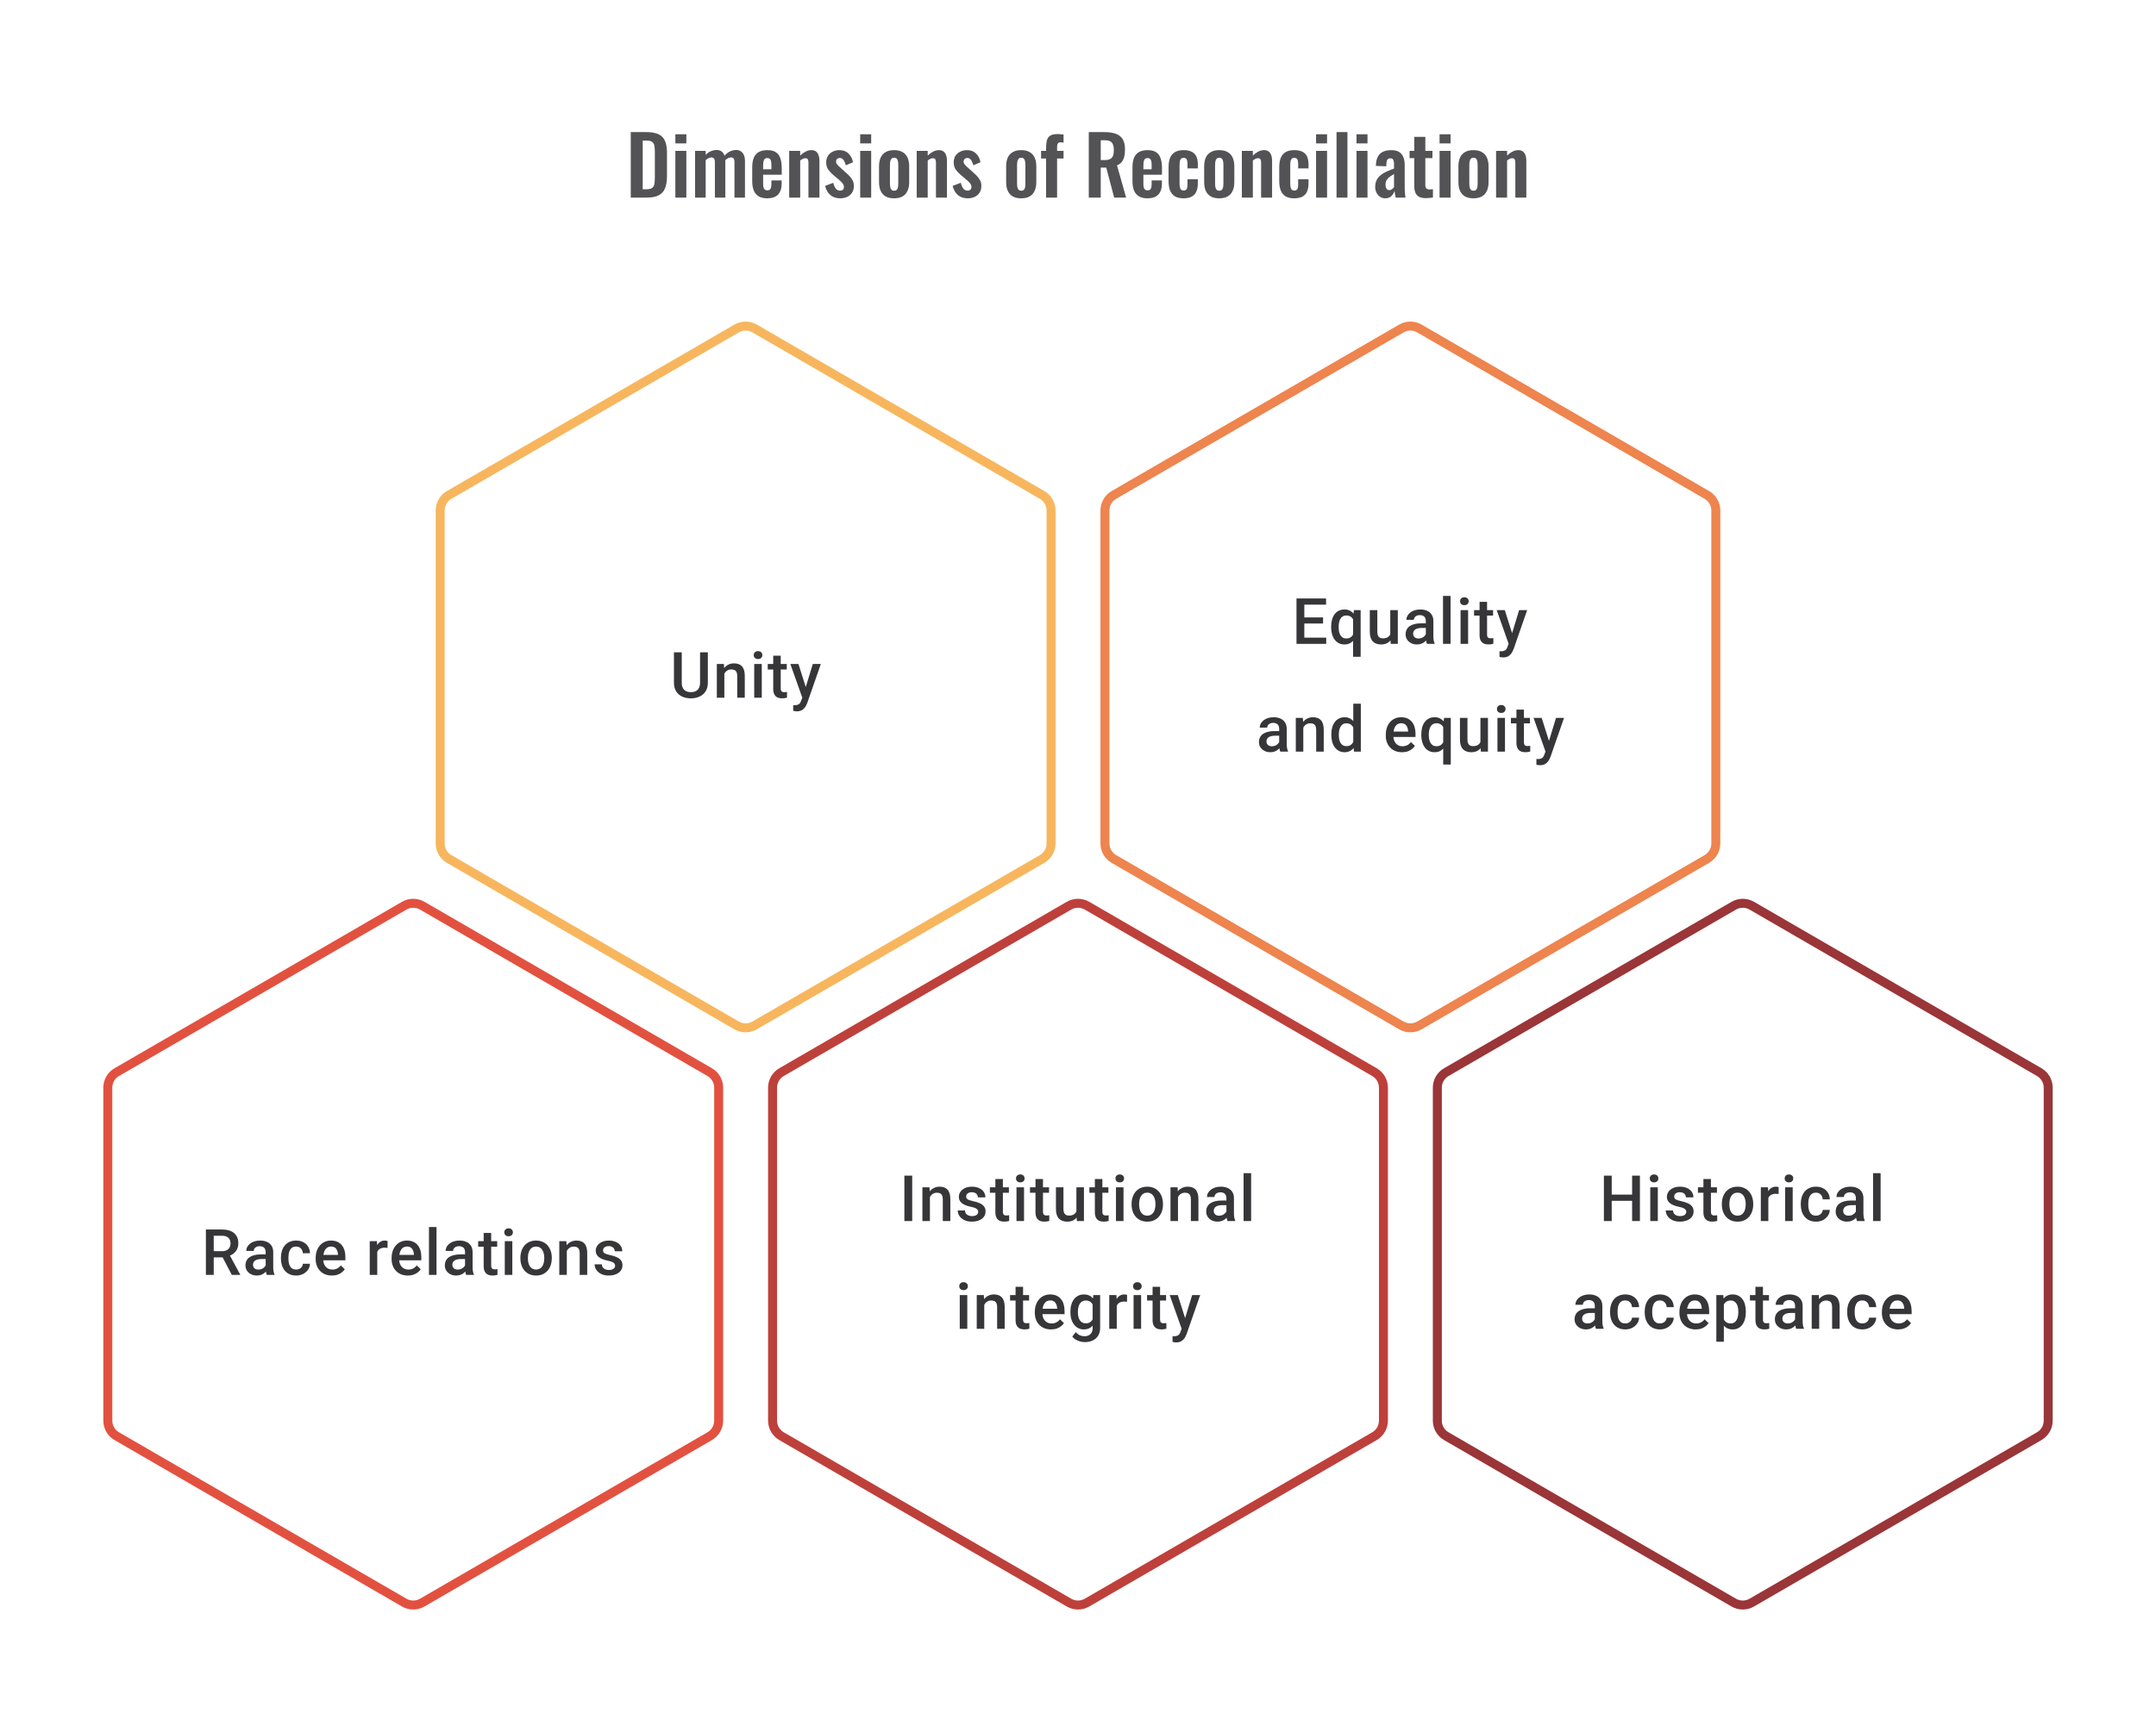 <svg width="480" height="383" viewBox="0 0 480 383" fill="none" xmlns="http://www.w3.org/2000/svg">
<path d="M140.428 44V29.42H143.866C145.054 29.42 145.978 29.582 146.638 29.906C147.31 30.23 147.784 30.728 148.06 31.4C148.348 32.072 148.492 32.924 148.492 33.956V39.284C148.492 40.34 148.348 41.222 148.06 41.93C147.784 42.626 147.316 43.148 146.656 43.496C146.008 43.832 145.114 44 143.974 44H140.428ZM143.092 42.146H143.902C144.514 42.146 144.952 42.038 145.216 41.822C145.48 41.606 145.642 41.294 145.702 40.886C145.762 40.466 145.792 39.956 145.792 39.356V33.776C145.792 33.188 145.75 32.714 145.666 32.354C145.582 31.994 145.408 31.73 145.144 31.562C144.88 31.394 144.454 31.31 143.866 31.31H143.092V42.146ZM150.358 44V33.596H152.806V44H150.358ZM150.358 31.94V29.906H152.806V31.94H150.358ZM154.75 44V33.596H157.108V34.496C157.468 34.112 157.858 33.836 158.278 33.668C158.698 33.488 159.124 33.398 159.556 33.398C159.964 33.398 160.318 33.5 160.618 33.704C160.93 33.908 161.158 34.232 161.302 34.676C161.698 34.22 162.118 33.896 162.562 33.704C163.006 33.5 163.462 33.398 163.93 33.398C164.302 33.398 164.632 33.494 164.92 33.686C165.208 33.866 165.436 34.142 165.604 34.514C165.772 34.874 165.856 35.33 165.856 35.882V44H163.516V36.098C163.516 35.702 163.45 35.432 163.318 35.288C163.186 35.132 163 35.054 162.76 35.054C162.568 35.054 162.352 35.108 162.112 35.216C161.884 35.324 161.674 35.474 161.482 35.666C161.482 35.702 161.482 35.738 161.482 35.774C161.482 35.798 161.482 35.834 161.482 35.882V44H159.16V36.098C159.16 35.702 159.088 35.432 158.944 35.288C158.812 35.132 158.626 35.054 158.386 35.054C158.194 35.054 157.984 35.108 157.756 35.216C157.528 35.324 157.312 35.474 157.108 35.666V44H154.75ZM170.82 44.162C170.04 44.162 169.404 44.018 168.912 43.73C168.42 43.43 168.054 42.998 167.814 42.434C167.586 41.858 167.472 41.168 167.472 40.364V37.232C167.472 36.404 167.586 35.708 167.814 35.144C168.054 34.58 168.42 34.154 168.912 33.866C169.416 33.578 170.052 33.434 170.82 33.434C171.648 33.434 172.29 33.59 172.746 33.902C173.214 34.214 173.544 34.67 173.736 35.27C173.94 35.858 174.042 36.578 174.042 37.43V38.906H169.902V40.958C169.902 41.294 169.932 41.57 169.992 41.786C170.064 42.002 170.172 42.158 170.316 42.254C170.46 42.35 170.634 42.398 170.838 42.398C171.054 42.398 171.228 42.35 171.36 42.254C171.492 42.146 171.588 41.996 171.648 41.804C171.708 41.6 171.738 41.348 171.738 41.048V40.184H174.024V40.886C174.024 41.942 173.76 42.752 173.232 43.316C172.704 43.88 171.9 44.162 170.82 44.162ZM169.902 37.7H171.738V36.71C171.738 36.35 171.708 36.062 171.648 35.846C171.588 35.618 171.492 35.456 171.36 35.36C171.228 35.252 171.042 35.198 170.802 35.198C170.586 35.198 170.412 35.252 170.28 35.36C170.148 35.468 170.052 35.648 169.992 35.9C169.932 36.152 169.902 36.512 169.902 36.98V37.7ZM175.704 44V33.596H178.152V34.64C178.524 34.28 178.914 33.992 179.322 33.776C179.742 33.548 180.192 33.434 180.672 33.434C181.104 33.434 181.446 33.542 181.698 33.758C181.95 33.962 182.136 34.238 182.256 34.586C182.376 34.934 182.436 35.312 182.436 35.72V44H179.988V36.206C179.988 35.894 179.94 35.654 179.844 35.486C179.748 35.318 179.562 35.234 179.286 35.234C179.118 35.234 178.932 35.282 178.728 35.378C178.536 35.474 178.344 35.594 178.152 35.738V44H175.704ZM187.055 44.162C186.179 44.162 185.459 43.928 184.895 43.46C184.331 42.992 183.929 42.308 183.689 41.408L185.507 40.706C185.651 41.27 185.843 41.702 186.083 42.002C186.323 42.302 186.635 42.452 187.019 42.452C187.307 42.452 187.523 42.38 187.667 42.236C187.811 42.092 187.883 41.894 187.883 41.642C187.883 41.354 187.793 41.096 187.613 40.868C187.445 40.628 187.151 40.334 186.731 39.986L185.471 38.924C185.015 38.528 184.643 38.126 184.355 37.718C184.079 37.298 183.941 36.776 183.941 36.152C183.941 35.588 184.067 35.108 184.319 34.712C184.583 34.304 184.937 33.992 185.381 33.776C185.837 33.548 186.341 33.434 186.893 33.434C187.733 33.434 188.405 33.686 188.909 34.19C189.425 34.682 189.755 35.33 189.899 36.134L188.297 36.818C188.237 36.53 188.147 36.266 188.027 36.026C187.919 35.774 187.775 35.57 187.595 35.414C187.415 35.258 187.205 35.18 186.965 35.18C186.713 35.18 186.509 35.258 186.353 35.414C186.209 35.57 186.137 35.768 186.137 36.008C186.137 36.212 186.221 36.422 186.389 36.638C186.569 36.854 186.821 37.1 187.145 37.376L188.423 38.528C188.699 38.768 188.963 39.026 189.215 39.302C189.467 39.578 189.677 39.89 189.845 40.238C190.013 40.574 190.097 40.964 190.097 41.408C190.097 42.008 189.959 42.512 189.683 42.92C189.419 43.328 189.053 43.64 188.585 43.856C188.129 44.06 187.619 44.162 187.055 44.162ZM191.508 44V33.596H193.956V44H191.508ZM191.508 31.94V29.906H193.956V31.94H191.508ZM199.051 44.162C198.295 44.162 197.671 44.024 197.179 43.748C196.687 43.46 196.315 43.046 196.063 42.506C195.823 41.966 195.703 41.312 195.703 40.544V37.052C195.703 36.284 195.823 35.63 196.063 35.09C196.315 34.55 196.687 34.142 197.179 33.866C197.671 33.578 198.295 33.434 199.051 33.434C199.807 33.434 200.431 33.578 200.923 33.866C201.427 34.142 201.799 34.55 202.039 35.09C202.291 35.63 202.417 36.284 202.417 37.052V40.544C202.417 41.312 202.291 41.966 202.039 42.506C201.799 43.046 201.427 43.46 200.923 43.748C200.431 44.024 199.807 44.162 199.051 44.162ZM199.069 42.47C199.345 42.47 199.549 42.392 199.681 42.236C199.813 42.08 199.897 41.87 199.933 41.606C199.969 41.33 199.987 41.03 199.987 40.706V36.89C199.987 36.566 199.969 36.272 199.933 36.008C199.897 35.744 199.813 35.534 199.681 35.378C199.549 35.21 199.345 35.126 199.069 35.126C198.793 35.126 198.589 35.21 198.457 35.378C198.325 35.534 198.235 35.744 198.187 36.008C198.151 36.272 198.133 36.566 198.133 36.89V40.706C198.133 41.03 198.151 41.33 198.187 41.606C198.235 41.87 198.325 42.08 198.457 42.236C198.589 42.392 198.793 42.47 199.069 42.47ZM204.092 44V33.596H206.54V34.64C206.912 34.28 207.302 33.992 207.71 33.776C208.13 33.548 208.58 33.434 209.06 33.434C209.492 33.434 209.834 33.542 210.086 33.758C210.338 33.962 210.524 34.238 210.644 34.586C210.764 34.934 210.824 35.312 210.824 35.72V44H208.376V36.206C208.376 35.894 208.328 35.654 208.232 35.486C208.136 35.318 207.95 35.234 207.674 35.234C207.506 35.234 207.32 35.282 207.116 35.378C206.924 35.474 206.732 35.594 206.54 35.738V44H204.092ZM215.444 44.162C214.568 44.162 213.848 43.928 213.284 43.46C212.72 42.992 212.318 42.308 212.078 41.408L213.896 40.706C214.04 41.27 214.232 41.702 214.472 42.002C214.712 42.302 215.024 42.452 215.408 42.452C215.696 42.452 215.912 42.38 216.056 42.236C216.2 42.092 216.272 41.894 216.272 41.642C216.272 41.354 216.182 41.096 216.002 40.868C215.834 40.628 215.54 40.334 215.12 39.986L213.86 38.924C213.404 38.528 213.032 38.126 212.744 37.718C212.468 37.298 212.33 36.776 212.33 36.152C212.33 35.588 212.456 35.108 212.708 34.712C212.972 34.304 213.326 33.992 213.77 33.776C214.226 33.548 214.73 33.434 215.282 33.434C216.122 33.434 216.794 33.686 217.298 34.19C217.814 34.682 218.144 35.33 218.288 36.134L216.686 36.818C216.626 36.53 216.536 36.266 216.416 36.026C216.308 35.774 216.164 35.57 215.984 35.414C215.804 35.258 215.594 35.18 215.354 35.18C215.102 35.18 214.898 35.258 214.742 35.414C214.598 35.57 214.526 35.768 214.526 36.008C214.526 36.212 214.61 36.422 214.778 36.638C214.958 36.854 215.21 37.1 215.534 37.376L216.812 38.528C217.088 38.768 217.352 39.026 217.604 39.302C217.856 39.578 218.066 39.89 218.234 40.238C218.402 40.574 218.486 40.964 218.486 41.408C218.486 42.008 218.348 42.512 218.072 42.92C217.808 43.328 217.442 43.64 216.974 43.856C216.518 44.06 216.008 44.162 215.444 44.162ZM227.352 44.162C226.596 44.162 225.972 44.024 225.48 43.748C224.988 43.46 224.616 43.046 224.364 42.506C224.124 41.966 224.004 41.312 224.004 40.544V37.052C224.004 36.284 224.124 35.63 224.364 35.09C224.616 34.55 224.988 34.142 225.48 33.866C225.972 33.578 226.596 33.434 227.352 33.434C228.108 33.434 228.732 33.578 229.224 33.866C229.728 34.142 230.1 34.55 230.34 35.09C230.592 35.63 230.718 36.284 230.718 37.052V40.544C230.718 41.312 230.592 41.966 230.34 42.506C230.1 43.046 229.728 43.46 229.224 43.748C228.732 44.024 228.108 44.162 227.352 44.162ZM227.37 42.47C227.646 42.47 227.85 42.392 227.982 42.236C228.114 42.08 228.198 41.87 228.234 41.606C228.27 41.33 228.288 41.03 228.288 40.706V36.89C228.288 36.566 228.27 36.272 228.234 36.008C228.198 35.744 228.114 35.534 227.982 35.378C227.85 35.21 227.646 35.126 227.37 35.126C227.094 35.126 226.89 35.21 226.758 35.378C226.626 35.534 226.536 35.744 226.488 36.008C226.452 36.272 226.434 36.566 226.434 36.89V40.706C226.434 41.03 226.452 41.33 226.488 41.606C226.536 41.87 226.626 42.08 226.758 42.236C226.89 42.392 227.094 42.47 227.37 42.47ZM232.897 44V35.306H231.781V33.596H232.897V32.93C232.897 32.306 232.951 31.766 233.059 31.31C233.179 30.842 233.419 30.482 233.779 30.23C234.151 29.978 234.709 29.852 235.453 29.852C235.681 29.852 235.897 29.864 236.101 29.888C236.305 29.9 236.533 29.924 236.785 29.96V31.778C236.689 31.754 236.575 31.736 236.443 31.724C236.323 31.7 236.209 31.688 236.101 31.688C235.813 31.688 235.615 31.778 235.507 31.958C235.399 32.138 235.345 32.402 235.345 32.75V33.596H236.785V35.306H235.345V44H232.897ZM242.399 44V29.42H245.891C246.875 29.42 247.703 29.54 248.375 29.78C249.059 30.008 249.575 30.404 249.923 30.968C250.283 31.532 250.463 32.3 250.463 33.272C250.463 33.86 250.409 34.388 250.301 34.856C250.193 35.324 250.007 35.726 249.743 36.062C249.491 36.386 249.137 36.638 248.681 36.818L250.715 44H248.051L246.287 37.322H245.063V44H242.399ZM245.063 35.648H245.891C246.407 35.648 246.815 35.576 247.115 35.432C247.427 35.276 247.649 35.036 247.781 34.712C247.913 34.376 247.979 33.95 247.979 33.434C247.979 32.702 247.841 32.156 247.565 31.796C247.301 31.424 246.791 31.238 246.035 31.238H245.063V35.648ZM255.477 44.162C254.697 44.162 254.061 44.018 253.569 43.73C253.077 43.43 252.711 42.998 252.471 42.434C252.243 41.858 252.129 41.168 252.129 40.364V37.232C252.129 36.404 252.243 35.708 252.471 35.144C252.711 34.58 253.077 34.154 253.569 33.866C254.073 33.578 254.709 33.434 255.477 33.434C256.305 33.434 256.947 33.59 257.403 33.902C257.871 34.214 258.201 34.67 258.393 35.27C258.597 35.858 258.699 36.578 258.699 37.43V38.906H254.559V40.958C254.559 41.294 254.589 41.57 254.649 41.786C254.721 42.002 254.829 42.158 254.973 42.254C255.117 42.35 255.291 42.398 255.495 42.398C255.711 42.398 255.885 42.35 256.017 42.254C256.149 42.146 256.245 41.996 256.305 41.804C256.365 41.6 256.395 41.348 256.395 41.048V40.184H258.681V40.886C258.681 41.942 258.417 42.752 257.889 43.316C257.361 43.88 256.557 44.162 255.477 44.162ZM254.559 37.7H256.395V36.71C256.395 36.35 256.365 36.062 256.305 35.846C256.245 35.618 256.149 35.456 256.017 35.36C255.885 35.252 255.699 35.198 255.459 35.198C255.243 35.198 255.069 35.252 254.937 35.36C254.805 35.468 254.709 35.648 254.649 35.9C254.589 36.152 254.559 36.512 254.559 36.98V37.7ZM263.492 44.162C262.688 44.162 262.04 44.012 261.548 43.712C261.068 43.4 260.714 42.962 260.486 42.398C260.27 41.822 260.162 41.144 260.162 40.364V37.232C260.162 36.428 260.27 35.744 260.486 35.18C260.714 34.616 261.074 34.184 261.566 33.884C262.058 33.584 262.7 33.434 263.492 33.434C264.236 33.434 264.842 33.554 265.31 33.794C265.79 34.022 266.138 34.376 266.354 34.856C266.57 35.324 266.678 35.918 266.678 36.638V37.502H264.374V36.584C264.374 36.224 264.344 35.942 264.284 35.738C264.236 35.522 264.146 35.372 264.014 35.288C263.882 35.192 263.708 35.144 263.492 35.144C263.276 35.144 263.102 35.204 262.97 35.324C262.838 35.432 262.742 35.612 262.682 35.864C262.634 36.116 262.61 36.464 262.61 36.908V40.724C262.61 41.396 262.682 41.852 262.826 42.092C262.97 42.32 263.198 42.434 263.51 42.434C263.75 42.434 263.93 42.38 264.05 42.272C264.182 42.164 264.266 42.008 264.302 41.804C264.35 41.588 264.374 41.33 264.374 41.03V39.914H266.678V40.904C266.678 41.6 266.564 42.194 266.336 42.686C266.12 43.178 265.772 43.55 265.292 43.802C264.824 44.042 264.224 44.162 263.492 44.162ZM271.438 44.162C270.682 44.162 270.058 44.024 269.566 43.748C269.074 43.46 268.702 43.046 268.45 42.506C268.21 41.966 268.09 41.312 268.09 40.544V37.052C268.09 36.284 268.21 35.63 268.45 35.09C268.702 34.55 269.074 34.142 269.566 33.866C270.058 33.578 270.682 33.434 271.438 33.434C272.194 33.434 272.818 33.578 273.31 33.866C273.814 34.142 274.186 34.55 274.426 35.09C274.678 35.63 274.804 36.284 274.804 37.052V40.544C274.804 41.312 274.678 41.966 274.426 42.506C274.186 43.046 273.814 43.46 273.31 43.748C272.818 44.024 272.194 44.162 271.438 44.162ZM271.456 42.47C271.732 42.47 271.936 42.392 272.068 42.236C272.2 42.08 272.284 41.87 272.32 41.606C272.356 41.33 272.374 41.03 272.374 40.706V36.89C272.374 36.566 272.356 36.272 272.32 36.008C272.284 35.744 272.2 35.534 272.068 35.378C271.936 35.21 271.732 35.126 271.456 35.126C271.18 35.126 270.976 35.21 270.844 35.378C270.712 35.534 270.622 35.744 270.574 36.008C270.538 36.272 270.52 36.566 270.52 36.89V40.706C270.52 41.03 270.538 41.33 270.574 41.606C270.622 41.87 270.712 42.08 270.844 42.236C270.976 42.392 271.18 42.47 271.456 42.47ZM276.479 44V33.596H278.927V34.64C279.299 34.28 279.689 33.992 280.097 33.776C280.517 33.548 280.967 33.434 281.447 33.434C281.879 33.434 282.221 33.542 282.473 33.758C282.725 33.962 282.911 34.238 283.031 34.586C283.151 34.934 283.211 35.312 283.211 35.72V44H280.763V36.206C280.763 35.894 280.715 35.654 280.619 35.486C280.523 35.318 280.337 35.234 280.061 35.234C279.893 35.234 279.707 35.282 279.503 35.378C279.311 35.474 279.119 35.594 278.927 35.738V44H276.479ZM288.136 44.162C287.332 44.162 286.684 44.012 286.192 43.712C285.712 43.4 285.358 42.962 285.13 42.398C284.914 41.822 284.806 41.144 284.806 40.364V37.232C284.806 36.428 284.914 35.744 285.13 35.18C285.358 34.616 285.718 34.184 286.21 33.884C286.702 33.584 287.344 33.434 288.136 33.434C288.88 33.434 289.486 33.554 289.954 33.794C290.434 34.022 290.782 34.376 290.998 34.856C291.214 35.324 291.322 35.918 291.322 36.638V37.502H289.018V36.584C289.018 36.224 288.988 35.942 288.928 35.738C288.88 35.522 288.79 35.372 288.658 35.288C288.526 35.192 288.352 35.144 288.136 35.144C287.92 35.144 287.746 35.204 287.614 35.324C287.482 35.432 287.386 35.612 287.326 35.864C287.278 36.116 287.254 36.464 287.254 36.908V40.724C287.254 41.396 287.326 41.852 287.47 42.092C287.614 42.32 287.842 42.434 288.154 42.434C288.394 42.434 288.574 42.38 288.694 42.272C288.826 42.164 288.91 42.008 288.946 41.804C288.994 41.588 289.018 41.33 289.018 41.03V39.914H291.322V40.904C291.322 41.6 291.208 42.194 290.98 42.686C290.764 43.178 290.416 43.55 289.936 43.802C289.468 44.042 288.868 44.162 288.136 44.162ZM293.004 44V33.596H295.452V44H293.004ZM293.004 31.94V29.906H295.452V31.94H293.004ZM297.559 44V29.42H299.989V44H297.559ZM302.004 44V33.596H304.452V44H302.004ZM302.004 31.94V29.906H304.452V31.94H302.004ZM308.413 44.162C307.945 44.162 307.543 44.042 307.207 43.802C306.871 43.55 306.613 43.238 306.433 42.866C306.253 42.482 306.163 42.086 306.163 41.678C306.163 41.03 306.283 40.484 306.523 40.04C306.763 39.596 307.081 39.224 307.477 38.924C307.873 38.624 308.323 38.366 308.827 38.15C309.331 37.922 309.841 37.718 310.357 37.538V36.638C310.357 36.338 310.333 36.086 310.285 35.882C310.249 35.678 310.171 35.522 310.051 35.414C309.943 35.306 309.769 35.252 309.529 35.252C309.325 35.252 309.157 35.3 309.025 35.396C308.905 35.492 308.815 35.63 308.755 35.81C308.707 35.978 308.677 36.176 308.665 36.404L308.629 37.034L306.307 36.944C306.343 35.744 306.637 34.862 307.189 34.298C307.753 33.722 308.605 33.434 309.745 33.434C310.789 33.434 311.545 33.722 312.013 34.298C312.493 34.874 312.733 35.654 312.733 36.638V41.444C312.733 41.828 312.739 42.176 312.751 42.488C312.775 42.8 312.799 43.082 312.823 43.334C312.859 43.586 312.889 43.808 312.913 44H310.717C310.681 43.76 310.633 43.49 310.573 43.19C310.525 42.878 310.489 42.65 310.465 42.506C310.345 42.926 310.117 43.31 309.781 43.658C309.445 43.994 308.989 44.162 308.413 44.162ZM309.313 42.344C309.469 42.344 309.613 42.308 309.745 42.236C309.889 42.152 310.015 42.056 310.123 41.948C310.231 41.84 310.309 41.744 310.357 41.66V38.762C310.093 38.918 309.841 39.074 309.601 39.23C309.373 39.386 309.169 39.56 308.989 39.752C308.821 39.932 308.689 40.13 308.593 40.346C308.509 40.562 308.467 40.814 308.467 41.102C308.467 41.486 308.539 41.792 308.683 42.02C308.839 42.236 309.049 42.344 309.313 42.344ZM317.454 44.126C316.794 44.126 316.272 44.018 315.888 43.802C315.516 43.586 315.252 43.274 315.096 42.866C314.94 42.458 314.862 41.972 314.862 41.408V35.216H313.818V33.596H314.862V30.482H317.328V33.596H318.912V35.216H317.328V41.192C317.328 41.552 317.406 41.81 317.562 41.966C317.718 42.11 317.952 42.182 318.264 42.182C318.396 42.182 318.522 42.176 318.642 42.164C318.774 42.152 318.9 42.14 319.02 42.128V44C318.816 44.024 318.576 44.048 318.3 44.072C318.036 44.108 317.754 44.126 317.454 44.126ZM320.496 44V33.596H322.944V44H320.496ZM320.496 31.94V29.906H322.944V31.94H320.496ZM328.039 44.162C327.283 44.162 326.659 44.024 326.167 43.748C325.675 43.46 325.303 43.046 325.051 42.506C324.811 41.966 324.691 41.312 324.691 40.544V37.052C324.691 36.284 324.811 35.63 325.051 35.09C325.303 34.55 325.675 34.142 326.167 33.866C326.659 33.578 327.283 33.434 328.039 33.434C328.795 33.434 329.419 33.578 329.911 33.866C330.415 34.142 330.787 34.55 331.027 35.09C331.279 35.63 331.405 36.284 331.405 37.052V40.544C331.405 41.312 331.279 41.966 331.027 42.506C330.787 43.046 330.415 43.46 329.911 43.748C329.419 44.024 328.795 44.162 328.039 44.162ZM328.057 42.47C328.333 42.47 328.537 42.392 328.669 42.236C328.801 42.08 328.885 41.87 328.921 41.606C328.957 41.33 328.975 41.03 328.975 40.706V36.89C328.975 36.566 328.957 36.272 328.921 36.008C328.885 35.744 328.801 35.534 328.669 35.378C328.537 35.21 328.333 35.126 328.057 35.126C327.781 35.126 327.577 35.21 327.445 35.378C327.313 35.534 327.223 35.744 327.175 36.008C327.139 36.272 327.121 36.566 327.121 36.89V40.706C327.121 41.03 327.139 41.33 327.175 41.606C327.223 41.87 327.313 42.08 327.445 42.236C327.577 42.392 327.781 42.47 328.057 42.47ZM333.081 44V33.596H335.529V34.64C335.901 34.28 336.291 33.992 336.699 33.776C337.119 33.548 337.569 33.434 338.049 33.434C338.481 33.434 338.823 33.542 339.075 33.758C339.327 33.962 339.513 34.238 339.633 34.586C339.753 34.934 339.813 35.312 339.813 35.72V44H337.365V36.206C337.365 35.894 337.317 35.654 337.221 35.486C337.125 35.318 336.939 35.234 336.663 35.234C336.495 35.234 336.309 35.282 336.105 35.378C335.913 35.474 335.721 35.594 335.529 35.738V44H333.081Z" fill="#1E1E21" fill-opacity="0.76"/>
<path d="M163.995 73.156C165.235 72.438 166.765 72.438 168.005 73.156L232.005 110.221C233.24 110.936 234 112.255 234 113.682V187.833C234 189.26 233.24 190.579 232.005 191.294L168.005 228.359C166.765 229.077 165.235 229.077 163.995 228.359L99.995 191.294C98.76 190.579 98 189.26 98 187.833V113.682C98 112.255 98.76 110.936 99.995 110.221L163.995 73.156Z" stroke="#F7B65E" stroke-width="2"/>
<path d="M155.856 145.27H157.592V152.026C157.592 152.795 157.426 153.438 157.092 153.957C156.759 154.475 156.305 154.866 155.731 155.13C155.162 155.389 154.525 155.519 153.822 155.519C153.095 155.519 152.447 155.389 151.878 155.13C151.308 154.866 150.859 154.475 150.531 153.957C150.207 153.438 150.045 152.795 150.045 152.026V145.27H151.781V152.026C151.781 152.512 151.864 152.913 152.031 153.228C152.197 153.538 152.433 153.767 152.739 153.915C153.044 154.063 153.405 154.137 153.822 154.137C154.239 154.137 154.597 154.063 154.898 153.915C155.204 153.767 155.44 153.538 155.606 153.228C155.773 152.913 155.856 152.512 155.856 152.026V145.27ZM161.265 149.471V155.38H159.592V147.867H161.168L161.265 149.471ZM160.966 151.346L160.425 151.339C160.429 150.807 160.503 150.318 160.647 149.874C160.795 149.43 160.999 149.048 161.258 148.728C161.522 148.409 161.837 148.164 162.202 147.992C162.568 147.816 162.975 147.728 163.424 147.728C163.785 147.728 164.112 147.779 164.403 147.881C164.7 147.978 164.952 148.138 165.16 148.36C165.373 148.582 165.535 148.872 165.646 149.228C165.757 149.58 165.813 150.013 165.813 150.527V155.38H164.133V150.52C164.133 150.159 164.079 149.874 163.973 149.666C163.871 149.453 163.721 149.302 163.522 149.214C163.327 149.122 163.084 149.075 162.792 149.075C162.505 149.075 162.249 149.136 162.022 149.256C161.795 149.376 161.603 149.541 161.445 149.749C161.293 149.957 161.175 150.198 161.091 150.471C161.008 150.744 160.966 151.036 160.966 151.346ZM169.597 147.867V155.38H167.916V147.867H169.597ZM167.805 145.895C167.805 145.641 167.889 145.43 168.055 145.264C168.227 145.092 168.463 145.007 168.763 145.007C169.06 145.007 169.293 145.092 169.465 145.264C169.636 145.43 169.722 145.641 169.722 145.895C169.722 146.145 169.636 146.354 169.465 146.52C169.293 146.687 169.06 146.77 168.763 146.77C168.463 146.77 168.227 146.687 168.055 146.52C167.889 146.354 167.805 146.145 167.805 145.895ZM175.158 147.867V149.089H170.923V147.867H175.158ZM172.145 146.027H173.818V153.304C173.818 153.535 173.85 153.714 173.915 153.839C173.985 153.959 174.079 154.04 174.2 154.082C174.32 154.123 174.461 154.144 174.623 154.144C174.739 154.144 174.85 154.137 174.957 154.123C175.063 154.109 175.149 154.095 175.214 154.082L175.221 155.359C175.082 155.401 174.92 155.438 174.734 155.47C174.554 155.503 174.346 155.519 174.11 155.519C173.725 155.519 173.385 155.452 173.089 155.318C172.793 155.179 172.561 154.954 172.395 154.644C172.228 154.334 172.145 153.922 172.145 153.408V146.027ZM178.914 154.561L180.955 147.867H182.747L179.733 156.526C179.664 156.711 179.574 156.912 179.463 157.13C179.352 157.347 179.206 157.553 179.025 157.748C178.849 157.947 178.629 158.106 178.366 158.227C178.102 158.352 177.782 158.414 177.407 158.414C177.259 158.414 177.116 158.4 176.977 158.373C176.843 158.349 176.715 158.324 176.595 158.296L176.588 157.019C176.634 157.023 176.69 157.028 176.755 157.033C176.824 157.037 176.88 157.039 176.921 157.039C177.199 157.039 177.431 157.005 177.616 156.935C177.801 156.871 177.951 156.764 178.067 156.616C178.187 156.468 178.289 156.269 178.373 156.019L178.914 154.561ZM177.761 147.867L179.546 153.491L179.845 155.255L178.685 155.554L175.956 147.867H177.761Z" fill="#1E1E21" fill-opacity="0.89"/>
<path d="M311.995 73.156C313.235 72.438 314.765 72.438 316.005 73.156L380.005 110.221C381.24 110.936 382 112.255 382 113.682V187.833C382 189.26 381.24 190.579 380.005 191.294L316.005 228.359C314.765 229.077 313.235 229.077 311.995 228.359L247.995 191.294C246.76 190.579 246 189.26 246 187.833V113.682C246 112.255 246.76 110.936 247.995 110.221L311.995 73.156Z" stroke="#EE844E" stroke-width="2"/>
<path d="M295.261 141.998V143.38H289.894V141.998H295.261ZM290.387 133.27V143.38H288.644V133.27H290.387ZM294.56 137.492V138.853H289.894V137.492H294.56ZM295.226 133.27V134.659H289.894V133.27H295.226ZM301.239 146.268V137.36L301.433 135.867H302.926V146.268H301.239ZM296.358 139.7V139.554C296.358 138.985 296.423 138.466 296.552 137.999C296.682 137.527 296.874 137.122 297.128 136.784C297.383 136.446 297.693 136.187 298.059 136.006C298.425 135.821 298.846 135.728 299.323 135.728C299.785 135.728 300.188 135.816 300.531 135.992C300.878 136.168 301.17 136.42 301.406 136.749C301.646 137.073 301.838 137.46 301.982 137.909C302.125 138.358 302.23 138.858 302.294 139.408V139.874C302.234 140.411 302.132 140.901 301.989 141.346C301.845 141.79 301.653 142.174 301.413 142.498C301.172 142.822 300.878 143.074 300.531 143.255C300.184 143.431 299.776 143.519 299.309 143.519C298.841 143.519 298.425 143.424 298.059 143.234C297.693 143.044 297.383 142.778 297.128 142.436C296.879 142.089 296.686 141.684 296.552 141.221C296.423 140.753 296.358 140.246 296.358 139.7ZM298.031 139.554V139.7C298.031 140.043 298.061 140.364 298.121 140.665C298.186 140.961 298.288 141.225 298.427 141.457C298.566 141.684 298.742 141.862 298.955 141.991C299.168 142.121 299.424 142.186 299.725 142.186C300.119 142.186 300.44 142.1 300.69 141.929C300.945 141.758 301.139 141.528 301.274 141.241C301.413 140.95 301.51 140.628 301.565 140.276V139.02C301.533 138.746 301.475 138.492 301.392 138.256C301.308 138.015 301.193 137.807 301.045 137.631C300.901 137.45 300.721 137.312 300.503 137.214C300.29 137.112 300.035 137.062 299.739 137.062C299.438 137.062 299.179 137.126 298.962 137.256C298.744 137.386 298.566 137.566 298.427 137.798C298.293 138.024 298.193 138.288 298.128 138.589C298.064 138.89 298.031 139.212 298.031 139.554ZM309.522 141.609V135.867H311.202V143.38H309.619L309.522 141.609ZM309.758 140.047L310.321 140.033C310.321 140.538 310.265 141.003 310.154 141.429C310.043 141.85 309.872 142.218 309.64 142.533C309.409 142.843 309.112 143.086 308.751 143.262C308.39 143.433 307.958 143.519 307.453 143.519C307.087 143.519 306.752 143.466 306.446 143.359C306.141 143.253 305.877 143.088 305.655 142.866C305.437 142.644 305.268 142.355 305.148 141.998C305.027 141.642 304.967 141.216 304.967 140.721V135.867H306.641V140.735C306.641 141.008 306.673 141.237 306.738 141.422C306.803 141.603 306.891 141.748 307.002 141.859C307.113 141.971 307.242 142.049 307.39 142.095C307.539 142.142 307.696 142.165 307.863 142.165C308.339 142.165 308.714 142.072 308.987 141.887C309.265 141.697 309.462 141.443 309.578 141.123C309.698 140.804 309.758 140.445 309.758 140.047ZM317.437 141.873V138.291C317.437 138.022 317.389 137.791 317.291 137.596C317.194 137.402 317.046 137.251 316.847 137.145C316.653 137.038 316.407 136.985 316.111 136.985C315.838 136.985 315.602 137.031 315.403 137.124C315.204 137.217 315.049 137.342 314.938 137.499C314.827 137.656 314.771 137.835 314.771 138.034H313.105C313.105 137.737 313.176 137.45 313.32 137.173C313.463 136.895 313.672 136.647 313.945 136.43C314.218 136.212 314.544 136.041 314.924 135.916C315.303 135.791 315.729 135.728 316.201 135.728C316.766 135.728 317.266 135.823 317.701 136.013C318.141 136.203 318.486 136.49 318.736 136.874C318.99 137.254 319.118 137.73 319.118 138.304V141.644C319.118 141.987 319.141 142.295 319.187 142.568C319.238 142.836 319.31 143.07 319.402 143.269V143.38H317.687C317.609 143.199 317.546 142.97 317.5 142.693C317.458 142.41 317.437 142.137 317.437 141.873ZM317.68 138.811L317.694 139.846H316.493C316.183 139.846 315.91 139.876 315.674 139.936C315.438 139.992 315.241 140.075 315.083 140.186C314.926 140.297 314.808 140.431 314.729 140.589C314.651 140.746 314.611 140.924 314.611 141.123C314.611 141.322 314.658 141.505 314.75 141.672C314.843 141.834 314.977 141.961 315.153 142.054C315.333 142.146 315.551 142.193 315.806 142.193C316.148 142.193 316.447 142.123 316.701 141.984C316.96 141.841 317.164 141.667 317.312 141.464C317.46 141.255 317.539 141.059 317.548 140.873L318.09 141.616C318.034 141.806 317.939 142.01 317.805 142.227C317.671 142.445 317.495 142.653 317.278 142.852C317.065 143.047 316.808 143.206 316.507 143.331C316.211 143.456 315.868 143.519 315.479 143.519C314.989 143.519 314.551 143.422 314.167 143.227C313.783 143.028 313.482 142.762 313.264 142.429C313.047 142.091 312.938 141.709 312.938 141.283C312.938 140.885 313.012 140.533 313.16 140.228C313.313 139.918 313.535 139.658 313.827 139.45C314.123 139.242 314.484 139.084 314.91 138.978C315.336 138.867 315.822 138.811 316.368 138.811H317.68ZM322.943 132.715V143.38H321.263V132.715H322.943ZM326.852 135.867V143.38H325.172V135.867H326.852ZM325.06 133.895C325.06 133.641 325.144 133.43 325.31 133.264C325.482 133.092 325.718 133.007 326.019 133.007C326.315 133.007 326.549 133.092 326.72 133.264C326.891 133.43 326.977 133.641 326.977 133.895C326.977 134.145 326.891 134.354 326.72 134.52C326.549 134.687 326.315 134.77 326.019 134.77C325.718 134.77 325.482 134.687 325.31 134.52C325.144 134.354 325.06 134.145 325.06 133.895ZM332.413 135.867V137.089H328.178V135.867H332.413ZM329.4 134.027H331.073V141.304C331.073 141.535 331.106 141.714 331.17 141.839C331.24 141.959 331.335 142.04 331.455 142.082C331.575 142.123 331.717 142.144 331.879 142.144C331.994 142.144 332.105 142.137 332.212 142.123C332.318 142.109 332.404 142.095 332.469 142.082L332.476 143.359C332.337 143.401 332.175 143.438 331.99 143.47C331.809 143.503 331.601 143.519 331.365 143.519C330.981 143.519 330.64 143.452 330.344 143.318C330.048 143.179 329.816 142.954 329.65 142.644C329.483 142.334 329.4 141.922 329.4 141.408V134.027ZM336.169 142.561L338.211 135.867H340.002L336.989 144.526C336.919 144.711 336.829 144.912 336.718 145.13C336.607 145.347 336.461 145.553 336.28 145.748C336.105 145.947 335.885 146.106 335.621 146.227C335.357 146.352 335.038 146.414 334.663 146.414C334.514 146.414 334.371 146.4 334.232 146.373C334.098 146.349 333.971 146.324 333.85 146.296L333.843 145.019C333.89 145.023 333.945 145.028 334.01 145.033C334.079 145.037 334.135 145.039 334.177 145.039C334.454 145.039 334.686 145.005 334.871 144.935C335.056 144.871 335.207 144.764 335.322 144.616C335.443 144.468 335.544 144.269 335.628 144.019L336.169 142.561ZM335.017 135.867L336.801 141.491L337.1 143.255L335.94 143.554L333.211 135.867H335.017ZM284.787 165.873V162.291C284.787 162.022 284.738 161.791 284.641 161.596C284.544 161.402 284.396 161.251 284.197 161.145C284.002 161.038 283.757 160.985 283.461 160.985C283.188 160.985 282.952 161.031 282.753 161.124C282.554 161.217 282.399 161.342 282.287 161.499C282.176 161.656 282.121 161.835 282.121 162.034H280.454C280.454 161.737 280.526 161.45 280.67 161.173C280.813 160.895 281.021 160.647 281.295 160.43C281.568 160.212 281.894 160.041 282.274 159.916C282.653 159.791 283.079 159.728 283.551 159.728C284.116 159.728 284.616 159.823 285.051 160.013C285.491 160.203 285.836 160.49 286.085 160.874C286.34 161.254 286.467 161.73 286.467 162.304V165.644C286.467 165.987 286.491 166.295 286.537 166.568C286.588 166.836 286.659 167.07 286.752 167.269V167.38H285.037C284.958 167.199 284.896 166.97 284.85 166.693C284.808 166.41 284.787 166.137 284.787 165.873ZM285.03 162.811L285.044 163.846H283.843C283.533 163.846 283.26 163.876 283.023 163.936C282.787 163.992 282.591 164.075 282.433 164.186C282.276 164.297 282.158 164.431 282.079 164.589C282 164.746 281.961 164.924 281.961 165.123C281.961 165.322 282.007 165.505 282.1 165.672C282.193 165.834 282.327 165.961 282.503 166.054C282.683 166.146 282.901 166.193 283.155 166.193C283.498 166.193 283.796 166.123 284.051 165.984C284.31 165.841 284.514 165.667 284.662 165.464C284.81 165.255 284.889 165.059 284.898 164.873L285.44 165.616C285.384 165.806 285.289 166.01 285.155 166.227C285.021 166.445 284.845 166.653 284.627 166.852C284.414 167.047 284.158 167.206 283.857 167.331C283.56 167.456 283.218 167.519 282.829 167.519C282.338 167.519 281.901 167.422 281.517 167.227C281.133 167.028 280.832 166.762 280.614 166.429C280.397 166.091 280.288 165.709 280.288 165.283C280.288 164.885 280.362 164.533 280.51 164.228C280.663 163.918 280.885 163.658 281.177 163.45C281.473 163.242 281.834 163.084 282.26 162.978C282.686 162.867 283.172 162.811 283.718 162.811H285.03ZM290.161 161.471V167.38H288.488V159.867H290.064L290.161 161.471ZM289.862 163.346L289.321 163.339C289.325 162.807 289.399 162.318 289.543 161.874C289.691 161.43 289.895 161.048 290.154 160.728C290.418 160.409 290.733 160.164 291.098 159.992C291.464 159.816 291.871 159.728 292.32 159.728C292.681 159.728 293.008 159.779 293.299 159.881C293.596 159.978 293.848 160.138 294.056 160.36C294.269 160.582 294.431 160.872 294.542 161.228C294.653 161.58 294.709 162.013 294.709 162.527V167.38H293.029V162.52C293.029 162.159 292.975 161.874 292.869 161.666C292.767 161.453 292.617 161.302 292.418 161.214C292.223 161.122 291.98 161.075 291.688 161.075C291.401 161.075 291.145 161.136 290.918 161.256C290.691 161.376 290.499 161.541 290.341 161.749C290.189 161.957 290.071 162.198 289.987 162.471C289.904 162.744 289.862 163.036 289.862 163.346ZM301.284 165.825V156.715H302.964V167.38H301.444L301.284 165.825ZM296.396 163.707V163.561C296.396 162.992 296.463 162.473 296.597 162.006C296.731 161.534 296.926 161.129 297.18 160.791C297.435 160.448 297.745 160.187 298.111 160.006C298.477 159.821 298.888 159.728 299.347 159.728C299.8 159.728 300.198 159.816 300.541 159.992C300.884 160.168 301.175 160.42 301.416 160.749C301.657 161.073 301.849 161.462 301.992 161.916C302.136 162.365 302.237 162.865 302.298 163.415V163.881C302.237 164.418 302.136 164.908 301.992 165.353C301.849 165.797 301.657 166.181 301.416 166.505C301.175 166.829 300.881 167.079 300.534 167.255C300.192 167.431 299.791 167.519 299.333 167.519C298.879 167.519 298.47 167.424 298.104 167.234C297.743 167.044 297.435 166.778 297.18 166.436C296.926 166.093 296.731 165.69 296.597 165.228C296.463 164.76 296.396 164.253 296.396 163.707ZM298.069 163.561V163.707C298.069 164.05 298.099 164.369 298.159 164.665C298.224 164.961 298.324 165.223 298.458 165.45C298.592 165.672 298.766 165.848 298.979 165.977C299.196 166.102 299.456 166.165 299.756 166.165C300.136 166.165 300.448 166.082 300.694 165.915C300.939 165.748 301.131 165.524 301.27 165.241C301.414 164.954 301.511 164.635 301.562 164.283V163.027C301.534 162.753 301.476 162.499 301.388 162.263C301.305 162.027 301.191 161.821 301.048 161.645C300.904 161.464 300.726 161.325 300.513 161.228C300.305 161.126 300.057 161.075 299.77 161.075C299.465 161.075 299.206 161.14 298.993 161.27C298.78 161.399 298.604 161.578 298.465 161.804C298.331 162.031 298.231 162.295 298.166 162.596C298.102 162.897 298.069 163.219 298.069 163.561ZM312.136 167.519C311.58 167.519 311.078 167.429 310.629 167.248C310.185 167.063 309.805 166.806 309.49 166.477C309.18 166.149 308.942 165.762 308.775 165.318C308.609 164.873 308.525 164.394 308.525 163.881V163.603C308.525 163.015 308.611 162.483 308.782 162.006C308.953 161.529 309.192 161.122 309.497 160.784C309.803 160.441 310.164 160.18 310.581 159.999C310.997 159.819 311.448 159.728 311.934 159.728C312.471 159.728 312.941 159.819 313.344 159.999C313.747 160.18 314.08 160.434 314.344 160.763C314.612 161.087 314.811 161.474 314.941 161.923C315.075 162.372 315.142 162.867 315.142 163.408V164.124H309.338V162.922H313.49V162.79C313.481 162.49 313.42 162.207 313.309 161.943C313.203 161.68 313.038 161.467 312.816 161.305C312.594 161.143 312.298 161.062 311.928 161.062C311.65 161.062 311.402 161.122 311.185 161.242C310.972 161.358 310.793 161.527 310.65 161.749C310.506 161.971 310.395 162.24 310.317 162.554C310.243 162.865 310.206 163.214 310.206 163.603V163.881C310.206 164.209 310.25 164.515 310.338 164.797C310.43 165.075 310.564 165.318 310.74 165.526C310.916 165.734 311.129 165.899 311.379 166.019C311.629 166.135 311.914 166.193 312.233 166.193C312.636 166.193 312.995 166.112 313.309 165.95C313.624 165.788 313.897 165.559 314.129 165.262L315.01 166.116C314.848 166.352 314.638 166.579 314.379 166.797C314.119 167.01 313.802 167.183 313.427 167.318C313.057 167.452 312.627 167.519 312.136 167.519ZM321.308 170.268V161.36L321.502 159.867H322.995V170.268H321.308ZM316.427 163.7V163.554C316.427 162.985 316.491 162.466 316.621 161.999C316.751 161.527 316.943 161.122 317.197 160.784C317.452 160.446 317.762 160.187 318.128 160.006C318.493 159.821 318.915 159.728 319.391 159.728C319.854 159.728 320.257 159.816 320.6 159.992C320.947 160.168 321.238 160.42 321.474 160.749C321.715 161.073 321.907 161.46 322.051 161.909C322.194 162.358 322.298 162.858 322.363 163.408V163.874C322.303 164.411 322.201 164.901 322.058 165.346C321.914 165.79 321.722 166.174 321.481 166.498C321.241 166.822 320.947 167.074 320.6 167.255C320.252 167.431 319.845 167.519 319.377 167.519C318.91 167.519 318.493 167.424 318.128 167.234C317.762 167.044 317.452 166.778 317.197 166.436C316.947 166.089 316.755 165.684 316.621 165.221C316.491 164.753 316.427 164.246 316.427 163.7ZM318.1 163.554V163.7C318.1 164.043 318.13 164.364 318.19 164.665C318.255 164.961 318.357 165.225 318.496 165.457C318.635 165.684 318.81 165.862 319.023 165.991C319.236 166.121 319.493 166.186 319.794 166.186C320.188 166.186 320.509 166.1 320.759 165.929C321.014 165.758 321.208 165.528 321.342 165.241C321.481 164.95 321.579 164.628 321.634 164.276V163.02C321.602 162.746 321.544 162.492 321.461 162.256C321.377 162.015 321.261 161.807 321.113 161.631C320.97 161.45 320.789 161.312 320.572 161.214C320.359 161.112 320.104 161.062 319.808 161.062C319.507 161.062 319.248 161.126 319.03 161.256C318.813 161.386 318.635 161.566 318.496 161.798C318.361 162.024 318.262 162.288 318.197 162.589C318.132 162.89 318.1 163.212 318.1 163.554ZM329.591 165.609V159.867H331.271V167.38H329.688L329.591 165.609ZM329.827 164.047L330.389 164.033C330.389 164.538 330.334 165.003 330.223 165.429C330.112 165.85 329.94 166.218 329.709 166.533C329.477 166.843 329.181 167.086 328.82 167.262C328.459 167.433 328.026 167.519 327.522 167.519C327.156 167.519 326.821 167.466 326.515 167.359C326.209 167.253 325.946 167.088 325.723 166.866C325.506 166.644 325.337 166.355 325.217 165.998C325.096 165.642 325.036 165.216 325.036 164.721V159.867H326.709V164.735C326.709 165.008 326.742 165.237 326.807 165.422C326.871 165.603 326.959 165.748 327.07 165.859C327.182 165.971 327.311 166.049 327.459 166.095C327.607 166.142 327.765 166.165 327.931 166.165C328.408 166.165 328.783 166.072 329.056 165.887C329.334 165.697 329.531 165.443 329.646 165.123C329.767 164.804 329.827 164.445 329.827 164.047ZM335.062 159.867V167.38H333.382V159.867H335.062ZM333.271 157.895C333.271 157.641 333.354 157.43 333.521 157.264C333.692 157.092 333.928 157.007 334.229 157.007C334.525 157.007 334.759 157.092 334.93 157.264C335.101 157.43 335.187 157.641 335.187 157.895C335.187 158.145 335.101 158.354 334.93 158.52C334.759 158.687 334.525 158.77 334.229 158.77C333.928 158.77 333.692 158.687 333.521 158.52C333.354 158.354 333.271 158.145 333.271 157.895ZM340.623 159.867V161.089H336.388V159.867H340.623ZM337.61 158.027H339.283V165.304C339.283 165.535 339.316 165.714 339.38 165.839C339.45 165.959 339.545 166.04 339.665 166.082C339.786 166.123 339.927 166.144 340.089 166.144C340.204 166.144 340.316 166.137 340.422 166.123C340.528 166.109 340.614 166.095 340.679 166.082L340.686 167.359C340.547 167.401 340.385 167.438 340.2 167.47C340.019 167.503 339.811 167.519 339.575 167.519C339.191 167.519 338.85 167.452 338.554 167.318C338.258 167.179 338.027 166.954 337.86 166.644C337.693 166.334 337.61 165.922 337.61 165.408V158.027ZM344.379 166.561L346.421 159.867H348.212L345.199 168.526C345.129 168.711 345.039 168.912 344.928 169.13C344.817 169.347 344.671 169.553 344.491 169.748C344.315 169.947 344.095 170.106 343.831 170.227C343.567 170.352 343.248 170.414 342.873 170.414C342.725 170.414 342.581 170.4 342.442 170.373C342.308 170.349 342.181 170.324 342.06 170.296L342.053 169.019C342.1 169.023 342.155 169.028 342.22 169.033C342.289 169.037 342.345 169.039 342.387 169.039C342.664 169.039 342.896 169.005 343.081 168.935C343.266 168.871 343.417 168.764 343.532 168.616C343.653 168.468 343.755 168.269 343.838 168.019L344.379 166.561ZM343.227 159.867L345.011 165.491L345.31 167.255L344.15 167.554L341.422 159.867H343.227Z" fill="#1E1E21" fill-opacity="0.89"/>
<path d="M89.995 201.696C91.235 200.978 92.765 200.978 94.005 201.696L158.005 238.761C159.24 239.476 160 240.795 160 242.222V316.373C160 317.8 159.24 319.119 158.005 319.834L94.005 356.899C92.765 357.617 91.235 357.617 89.995 356.899L25.995 319.834C24.76 319.119 24 317.8 24 316.373V242.222C24 240.795 24.76 239.476 25.995 238.761L89.995 201.696Z" stroke="#E25140" stroke-width="2"/>
<path d="M45.839 273.81H49.415C50.183 273.81 50.838 273.926 51.38 274.158C51.921 274.389 52.336 274.732 52.623 275.185C52.914 275.634 53.06 276.19 53.06 276.852C53.06 277.356 52.967 277.801 52.782 278.185C52.597 278.569 52.336 278.893 51.998 279.157C51.66 279.416 51.257 279.617 50.789 279.761L50.262 280.018H47.047L47.033 278.636H49.443C49.859 278.636 50.206 278.562 50.484 278.414C50.762 278.266 50.97 278.064 51.109 277.81C51.252 277.551 51.324 277.259 51.324 276.935C51.324 276.583 51.255 276.278 51.116 276.018C50.982 275.755 50.773 275.553 50.491 275.414C50.209 275.271 49.85 275.199 49.415 275.199H47.582V283.92H45.839V273.81ZM51.609 283.92L49.234 279.379L51.06 279.372L53.47 283.83V283.92H51.609ZM59.149 282.413V278.831C59.149 278.562 59.1 278.331 59.003 278.136C58.906 277.942 58.758 277.791 58.559 277.685C58.364 277.578 58.119 277.525 57.823 277.525C57.55 277.525 57.314 277.571 57.115 277.664C56.916 277.757 56.761 277.882 56.649 278.039C56.538 278.196 56.483 278.375 56.483 278.574H54.816C54.816 278.277 54.888 277.99 55.032 277.713C55.175 277.435 55.383 277.187 55.657 276.97C55.93 276.752 56.256 276.581 56.636 276.456C57.015 276.331 57.441 276.268 57.913 276.268C58.478 276.268 58.978 276.363 59.413 276.553C59.853 276.743 60.197 277.03 60.447 277.414C60.702 277.794 60.829 278.27 60.829 278.844V282.184C60.829 282.527 60.852 282.835 60.899 283.108C60.95 283.376 61.021 283.61 61.114 283.809V283.92H59.399C59.32 283.739 59.258 283.51 59.212 283.233C59.17 282.95 59.149 282.677 59.149 282.413ZM59.392 279.351L59.406 280.386H58.205C57.895 280.386 57.621 280.416 57.385 280.476C57.149 280.532 56.953 280.615 56.795 280.726C56.638 280.837 56.52 280.971 56.441 281.129C56.362 281.286 56.323 281.464 56.323 281.663C56.323 281.862 56.369 282.045 56.462 282.212C56.554 282.374 56.689 282.501 56.865 282.594C57.045 282.686 57.263 282.733 57.517 282.733C57.86 282.733 58.158 282.663 58.413 282.524C58.672 282.381 58.876 282.207 59.024 282.004C59.172 281.795 59.251 281.599 59.26 281.413L59.802 282.156C59.746 282.346 59.651 282.55 59.517 282.767C59.383 282.985 59.207 283.193 58.989 283.392C58.776 283.587 58.52 283.746 58.219 283.871C57.922 283.996 57.58 284.059 57.191 284.059C56.7 284.059 56.263 283.962 55.879 283.767C55.495 283.568 55.194 283.302 54.976 282.969C54.758 282.631 54.65 282.249 54.65 281.823C54.65 281.425 54.724 281.073 54.872 280.768C55.025 280.458 55.247 280.198 55.538 279.99C55.835 279.782 56.196 279.624 56.622 279.518C57.047 279.407 57.533 279.351 58.08 279.351H59.392ZM65.932 282.726C66.206 282.726 66.451 282.673 66.668 282.566C66.891 282.455 67.069 282.302 67.203 282.108C67.342 281.913 67.418 281.689 67.432 281.434H69.008C68.999 281.92 68.856 282.362 68.578 282.76C68.3 283.159 67.932 283.476 67.474 283.712C67.016 283.943 66.509 284.059 65.953 284.059C65.379 284.059 64.879 283.962 64.454 283.767C64.028 283.568 63.673 283.295 63.391 282.948C63.109 282.601 62.896 282.2 62.752 281.747C62.614 281.293 62.544 280.807 62.544 280.289V280.046C62.544 279.527 62.614 279.041 62.752 278.587C62.896 278.129 63.109 277.727 63.391 277.379C63.673 277.032 64.028 276.761 64.454 276.567C64.879 276.368 65.377 276.268 65.946 276.268C66.548 276.268 67.076 276.389 67.529 276.629C67.983 276.866 68.339 277.197 68.599 277.622C68.862 278.044 68.999 278.534 69.008 279.094H67.432C67.418 278.817 67.349 278.567 67.224 278.344C67.103 278.118 66.932 277.937 66.71 277.803C66.493 277.669 66.231 277.602 65.925 277.602C65.588 277.602 65.308 277.671 65.085 277.81C64.863 277.944 64.689 278.129 64.565 278.365C64.44 278.597 64.349 278.858 64.294 279.15C64.243 279.437 64.217 279.735 64.217 280.046V280.289C64.217 280.599 64.243 280.9 64.294 281.191C64.345 281.483 64.433 281.744 64.558 281.976C64.687 282.203 64.863 282.386 65.085 282.524C65.308 282.659 65.59 282.726 65.932 282.726ZM73.889 284.059C73.334 284.059 72.832 283.969 72.382 283.788C71.938 283.603 71.559 283.346 71.244 283.017C70.934 282.689 70.695 282.302 70.529 281.858C70.362 281.413 70.279 280.934 70.279 280.421V280.143C70.279 279.555 70.364 279.023 70.536 278.546C70.707 278.069 70.945 277.662 71.251 277.324C71.556 276.981 71.917 276.72 72.334 276.539C72.751 276.359 73.202 276.268 73.688 276.268C74.225 276.268 74.695 276.359 75.097 276.539C75.5 276.72 75.833 276.974 76.097 277.303C76.366 277.627 76.565 278.014 76.694 278.463C76.829 278.912 76.896 279.407 76.896 279.948V280.664H71.091V279.462H75.243V279.33C75.234 279.03 75.174 278.747 75.063 278.483C74.956 278.22 74.792 278.007 74.57 277.845C74.347 277.683 74.051 277.602 73.681 277.602C73.403 277.602 73.156 277.662 72.938 277.782C72.725 277.898 72.547 278.067 72.403 278.289C72.26 278.511 72.149 278.78 72.07 279.094C71.996 279.405 71.959 279.754 71.959 280.143V280.421C71.959 280.749 72.003 281.055 72.091 281.337C72.183 281.615 72.318 281.858 72.494 282.066C72.669 282.274 72.882 282.439 73.132 282.559C73.382 282.675 73.667 282.733 73.986 282.733C74.389 282.733 74.748 282.652 75.063 282.49C75.377 282.328 75.65 282.099 75.882 281.802L76.764 282.656C76.602 282.892 76.391 283.119 76.132 283.337C75.873 283.55 75.556 283.723 75.181 283.858C74.81 283.992 74.38 284.059 73.889 284.059ZM83.991 277.838V283.92H82.318V276.407H83.915L83.991 277.838ZM86.29 276.359L86.276 277.914C86.174 277.895 86.063 277.882 85.942 277.872C85.827 277.863 85.711 277.858 85.595 277.858C85.308 277.858 85.056 277.9 84.838 277.983C84.621 278.062 84.438 278.178 84.29 278.331C84.146 278.479 84.035 278.659 83.957 278.872C83.878 279.085 83.832 279.323 83.818 279.587L83.436 279.615C83.436 279.143 83.482 278.706 83.575 278.303C83.667 277.9 83.806 277.546 83.991 277.24C84.181 276.935 84.417 276.697 84.7 276.525C84.987 276.354 85.317 276.268 85.692 276.268C85.794 276.268 85.903 276.278 86.019 276.296C86.139 276.315 86.229 276.336 86.29 276.359ZM90.796 284.059C90.24 284.059 89.738 283.969 89.289 283.788C88.844 283.603 88.465 283.346 88.15 283.017C87.84 282.689 87.602 282.302 87.435 281.858C87.268 281.413 87.185 280.934 87.185 280.421V280.143C87.185 279.555 87.271 279.023 87.442 278.546C87.613 278.069 87.852 277.662 88.157 277.324C88.463 276.981 88.824 276.72 89.24 276.539C89.657 276.359 90.108 276.268 90.594 276.268C91.131 276.268 91.601 276.359 92.004 276.539C92.406 276.72 92.74 276.974 93.004 277.303C93.272 277.627 93.471 278.014 93.601 278.463C93.735 278.912 93.802 279.407 93.802 279.948V280.664H87.997V279.462H92.149V279.33C92.14 279.03 92.08 278.747 91.969 278.483C91.862 278.22 91.698 278.007 91.476 277.845C91.254 277.683 90.957 277.602 90.587 277.602C90.309 277.602 90.062 277.662 89.844 277.782C89.631 277.898 89.453 278.067 89.31 278.289C89.166 278.511 89.055 278.78 88.976 279.094C88.902 279.405 88.865 279.754 88.865 280.143V280.421C88.865 280.749 88.909 281.055 88.997 281.337C89.09 281.615 89.224 281.858 89.4 282.066C89.576 282.274 89.789 282.439 90.039 282.559C90.289 282.675 90.573 282.733 90.893 282.733C91.295 282.733 91.654 282.652 91.969 282.49C92.284 282.328 92.557 282.099 92.788 281.802L93.67 282.656C93.508 282.892 93.297 283.119 93.038 283.337C92.779 283.55 92.462 283.723 92.087 283.858C91.717 283.992 91.286 284.059 90.796 284.059ZM97.183 273.255V283.92H95.503V273.255H97.183ZM103.536 282.413V278.831C103.536 278.562 103.487 278.331 103.39 278.136C103.293 277.942 103.145 277.791 102.946 277.685C102.751 277.578 102.506 277.525 102.21 277.525C101.937 277.525 101.701 277.571 101.502 277.664C101.303 277.757 101.147 277.882 101.036 278.039C100.925 278.196 100.87 278.375 100.87 278.574H99.203C99.203 278.277 99.275 277.99 99.419 277.713C99.562 277.435 99.77 277.187 100.043 276.97C100.317 276.752 100.643 276.581 101.022 276.456C101.402 276.331 101.828 276.268 102.3 276.268C102.865 276.268 103.365 276.363 103.8 276.553C104.24 276.743 104.584 277.03 104.834 277.414C105.089 277.794 105.216 278.27 105.216 278.844V282.184C105.216 282.527 105.239 282.835 105.286 283.108C105.337 283.376 105.408 283.61 105.501 283.809V283.92H103.786C103.707 283.739 103.645 283.51 103.598 283.233C103.557 282.95 103.536 282.677 103.536 282.413ZM103.779 279.351L103.793 280.386H102.592C102.282 280.386 102.008 280.416 101.772 280.476C101.536 280.532 101.34 280.615 101.182 280.726C101.025 280.837 100.907 280.971 100.828 281.129C100.749 281.286 100.71 281.464 100.71 281.663C100.71 281.862 100.756 282.045 100.849 282.212C100.941 282.374 101.076 282.501 101.252 282.594C101.432 282.686 101.65 282.733 101.904 282.733C102.247 282.733 102.545 282.663 102.8 282.524C103.059 282.381 103.263 282.207 103.411 282.004C103.559 281.795 103.638 281.599 103.647 281.413L104.189 282.156C104.133 282.346 104.038 282.55 103.904 282.767C103.77 282.985 103.594 283.193 103.376 283.392C103.163 283.587 102.906 283.746 102.606 283.871C102.309 283.996 101.967 284.059 101.578 284.059C101.087 284.059 100.65 283.962 100.266 283.767C99.882 283.568 99.581 283.302 99.363 282.969C99.145 282.631 99.037 282.249 99.037 281.823C99.037 281.425 99.111 281.073 99.259 280.768C99.412 280.458 99.634 280.198 99.925 279.99C100.222 279.782 100.583 279.624 101.009 279.518C101.434 279.407 101.92 279.351 102.467 279.351H103.779ZM110.694 276.407V277.629H106.459V276.407H110.694ZM107.681 274.567H109.354V281.844C109.354 282.075 109.387 282.254 109.451 282.379C109.521 282.499 109.616 282.58 109.736 282.622C109.856 282.663 109.998 282.684 110.16 282.684C110.275 282.684 110.386 282.677 110.493 282.663C110.599 282.649 110.685 282.635 110.75 282.622L110.757 283.899C110.618 283.941 110.456 283.978 110.271 284.01C110.09 284.043 109.882 284.059 109.646 284.059C109.262 284.059 108.921 283.992 108.625 283.858C108.329 283.719 108.097 283.494 107.931 283.184C107.764 282.874 107.681 282.462 107.681 281.948V274.567ZM114.062 276.407V283.92H112.381V276.407H114.062ZM112.27 274.435C112.27 274.181 112.353 273.97 112.52 273.804C112.691 273.632 112.927 273.547 113.228 273.547C113.525 273.547 113.758 273.632 113.93 273.804C114.101 273.97 114.187 274.181 114.187 274.435C114.187 274.685 114.101 274.894 113.93 275.06C113.758 275.227 113.525 275.31 113.228 275.31C112.927 275.31 112.691 275.227 112.52 275.06C112.353 274.894 112.27 274.685 112.27 274.435ZM115.86 280.247V280.087C115.86 279.546 115.938 279.043 116.096 278.581C116.253 278.113 116.48 277.708 116.776 277.365C117.077 277.018 117.443 276.75 117.873 276.56C118.308 276.366 118.799 276.268 119.345 276.268C119.896 276.268 120.387 276.366 120.817 276.56C121.252 276.75 121.62 277.018 121.921 277.365C122.222 277.708 122.451 278.113 122.609 278.581C122.766 279.043 122.845 279.546 122.845 280.087V280.247C122.845 280.789 122.766 281.291 122.609 281.754C122.451 282.217 122.222 282.622 121.921 282.969C121.62 283.311 121.255 283.58 120.824 283.774C120.394 283.964 119.905 284.059 119.359 284.059C118.808 284.059 118.315 283.964 117.88 283.774C117.45 283.58 117.084 283.311 116.783 282.969C116.482 282.622 116.253 282.217 116.096 281.754C115.938 281.291 115.86 280.789 115.86 280.247ZM117.533 280.087V280.247C117.533 280.585 117.568 280.904 117.637 281.205C117.707 281.506 117.815 281.77 117.963 281.997C118.112 282.224 118.301 282.402 118.533 282.531C118.764 282.661 119.04 282.726 119.359 282.726C119.669 282.726 119.938 282.661 120.164 282.531C120.396 282.402 120.586 282.224 120.734 281.997C120.882 281.77 120.991 281.506 121.06 281.205C121.134 280.904 121.171 280.585 121.171 280.247V280.087C121.171 279.754 121.134 279.439 121.06 279.143C120.991 278.842 120.88 278.576 120.727 278.344C120.579 278.113 120.389 277.933 120.158 277.803C119.931 277.669 119.66 277.602 119.345 277.602C119.03 277.602 118.757 277.669 118.526 277.803C118.299 277.933 118.112 278.113 117.963 278.344C117.815 278.576 117.707 278.842 117.637 279.143C117.568 279.439 117.533 279.754 117.533 280.087ZM126.191 278.011V283.92H124.518V276.407H126.094L126.191 278.011ZM125.892 279.886L125.351 279.879C125.356 279.347 125.43 278.858 125.573 278.414C125.721 277.97 125.925 277.588 126.184 277.268C126.448 276.949 126.763 276.704 127.128 276.532C127.494 276.356 127.901 276.268 128.35 276.268C128.711 276.268 129.038 276.319 129.329 276.421C129.626 276.518 129.878 276.678 130.086 276.9C130.299 277.122 130.461 277.412 130.572 277.768C130.683 278.12 130.739 278.553 130.739 279.067V283.92H129.059V279.06C129.059 278.699 129.005 278.414 128.899 278.206C128.797 277.993 128.647 277.842 128.448 277.754C128.253 277.662 128.01 277.615 127.719 277.615C127.432 277.615 127.175 277.676 126.948 277.796C126.721 277.916 126.529 278.081 126.372 278.289C126.219 278.497 126.101 278.738 126.017 279.011C125.934 279.284 125.892 279.576 125.892 279.886ZM136.946 281.886C136.946 281.719 136.904 281.569 136.821 281.434C136.738 281.295 136.578 281.17 136.342 281.059C136.111 280.948 135.768 280.846 135.314 280.754C134.916 280.666 134.551 280.562 134.217 280.441C133.889 280.316 133.606 280.166 133.37 279.99C133.134 279.814 132.951 279.606 132.822 279.365C132.692 279.124 132.627 278.847 132.627 278.532C132.627 278.226 132.694 277.937 132.829 277.664C132.963 277.391 133.155 277.15 133.405 276.942C133.655 276.734 133.958 276.569 134.315 276.449C134.676 276.329 135.078 276.268 135.523 276.268C136.152 276.268 136.691 276.375 137.14 276.588C137.594 276.796 137.941 277.081 138.182 277.442C138.423 277.798 138.543 278.201 138.543 278.65H136.87C136.87 278.451 136.819 278.266 136.717 278.095C136.62 277.919 136.472 277.777 136.273 277.671C136.073 277.56 135.824 277.504 135.523 277.504C135.236 277.504 134.997 277.551 134.807 277.643C134.622 277.731 134.483 277.847 134.391 277.99C134.303 278.134 134.259 278.291 134.259 278.463C134.259 278.587 134.282 278.701 134.328 278.803C134.379 278.9 134.463 278.99 134.578 279.074C134.694 279.152 134.851 279.226 135.05 279.296C135.254 279.365 135.509 279.432 135.814 279.497C136.388 279.617 136.881 279.772 137.293 279.962C137.71 280.147 138.029 280.388 138.251 280.684C138.474 280.976 138.585 281.346 138.585 281.795C138.585 282.129 138.513 282.434 138.369 282.712C138.231 282.985 138.027 283.223 137.758 283.427C137.49 283.626 137.168 283.781 136.793 283.892C136.423 284.003 136.006 284.059 135.543 284.059C134.863 284.059 134.287 283.939 133.815 283.698C133.342 283.452 132.984 283.14 132.738 282.76C132.498 282.376 132.377 281.978 132.377 281.566H133.995C134.014 281.876 134.099 282.124 134.252 282.309C134.409 282.49 134.604 282.622 134.835 282.705C135.071 282.784 135.314 282.823 135.564 282.823C135.865 282.823 136.117 282.784 136.321 282.705C136.525 282.622 136.68 282.51 136.786 282.372C136.893 282.228 136.946 282.066 136.946 281.886Z" fill="#1E1E21" fill-opacity="0.89"/>
<path d="M237.995 201.696C239.235 200.978 240.765 200.978 242.005 201.696L306.005 238.761C307.24 239.476 308 240.795 308 242.222V316.373C308 317.8 307.24 319.119 306.005 319.834L242.005 356.899C240.765 357.617 239.235 357.617 237.995 356.899L173.995 319.834C172.76 319.119 172 317.8 172 316.373V242.222C172 240.795 172.76 239.476 173.995 238.761L237.995 201.696Z" stroke="#BE403B" stroke-width="2"/>
<path d="M203.087 261.81V271.92H201.345V261.81H203.087ZM207.031 266.011V271.92H205.358V264.407H206.934L207.031 266.011ZM206.732 267.886L206.191 267.879C206.195 267.347 206.27 266.858 206.413 266.414C206.561 265.97 206.765 265.588 207.024 265.268C207.288 264.949 207.603 264.704 207.968 264.532C208.334 264.356 208.741 264.268 209.19 264.268C209.551 264.268 209.878 264.319 210.169 264.421C210.466 264.518 210.718 264.678 210.926 264.9C211.139 265.122 211.301 265.412 211.412 265.768C211.523 266.12 211.579 266.553 211.579 267.067V271.92H209.899V267.06C209.899 266.699 209.845 266.414 209.739 266.206C209.637 265.993 209.487 265.842 209.288 265.754C209.093 265.662 208.85 265.615 208.559 265.615C208.272 265.615 208.015 265.676 207.788 265.796C207.561 265.916 207.369 266.081 207.212 266.289C207.059 266.497 206.941 266.738 206.857 267.011C206.774 267.284 206.732 267.576 206.732 267.886ZM217.786 269.886C217.786 269.719 217.744 269.569 217.661 269.434C217.578 269.295 217.418 269.17 217.182 269.059C216.95 268.948 216.608 268.846 216.154 268.754C215.756 268.666 215.391 268.562 215.057 268.441C214.729 268.316 214.446 268.166 214.21 267.99C213.974 267.814 213.791 267.606 213.662 267.365C213.532 267.124 213.467 266.847 213.467 266.532C213.467 266.226 213.534 265.937 213.669 265.664C213.803 265.391 213.995 265.15 214.245 264.942C214.495 264.734 214.798 264.569 215.154 264.449C215.515 264.329 215.918 264.268 216.363 264.268C216.992 264.268 217.531 264.375 217.98 264.588C218.434 264.796 218.781 265.081 219.022 265.442C219.263 265.798 219.383 266.201 219.383 266.65H217.71C217.71 266.451 217.659 266.266 217.557 266.095C217.46 265.919 217.312 265.777 217.112 265.671C216.913 265.56 216.663 265.504 216.363 265.504C216.076 265.504 215.837 265.551 215.647 265.643C215.462 265.731 215.323 265.847 215.231 265.99C215.143 266.134 215.099 266.291 215.099 266.463C215.099 266.587 215.122 266.701 215.168 266.803C215.219 266.9 215.303 266.99 215.418 267.074C215.534 267.152 215.691 267.226 215.89 267.296C216.094 267.365 216.349 267.432 216.654 267.497C217.228 267.617 217.721 267.772 218.133 267.962C218.55 268.147 218.869 268.388 219.091 268.684C219.314 268.976 219.425 269.346 219.425 269.795C219.425 270.129 219.353 270.434 219.209 270.712C219.07 270.985 218.867 271.223 218.598 271.427C218.33 271.626 218.008 271.781 217.633 271.892C217.263 272.003 216.846 272.059 216.383 272.059C215.703 272.059 215.127 271.939 214.655 271.698C214.182 271.452 213.824 271.14 213.578 270.76C213.338 270.376 213.217 269.978 213.217 269.566H214.835C214.854 269.876 214.939 270.124 215.092 270.309C215.249 270.49 215.444 270.622 215.675 270.705C215.911 270.784 216.154 270.823 216.404 270.823C216.705 270.823 216.957 270.784 217.161 270.705C217.365 270.622 217.52 270.51 217.626 270.372C217.733 270.228 217.786 270.066 217.786 269.886ZM224.618 264.407V265.629H220.383V264.407H224.618ZM221.605 262.567H223.278V269.844C223.278 270.075 223.31 270.254 223.375 270.379C223.445 270.499 223.539 270.58 223.66 270.622C223.78 270.663 223.921 270.684 224.083 270.684C224.199 270.684 224.31 270.677 224.417 270.663C224.523 270.649 224.609 270.635 224.674 270.622L224.68 271.899C224.542 271.941 224.38 271.978 224.194 272.01C224.014 272.043 223.806 272.059 223.57 272.059C223.185 272.059 222.845 271.992 222.549 271.858C222.253 271.719 222.021 271.494 221.855 271.184C221.688 270.874 221.605 270.462 221.605 269.948V262.567ZM227.985 264.407V271.92H226.305V264.407H227.985ZM226.194 262.435C226.194 262.181 226.277 261.97 226.444 261.804C226.615 261.632 226.851 261.547 227.152 261.547C227.448 261.547 227.682 261.632 227.853 261.804C228.025 261.97 228.11 262.181 228.11 262.435C228.11 262.685 228.025 262.894 227.853 263.06C227.682 263.227 227.448 263.31 227.152 263.31C226.851 263.31 226.615 263.227 226.444 263.06C226.277 262.894 226.194 262.685 226.194 262.435ZM233.547 264.407V265.629H229.311V264.407H233.547ZM230.533 262.567H232.206V269.844C232.206 270.075 232.239 270.254 232.304 270.379C232.373 270.499 232.468 270.58 232.588 270.622C232.709 270.663 232.85 270.684 233.012 270.684C233.128 270.684 233.239 270.677 233.345 270.663C233.452 270.649 233.537 270.635 233.602 270.622L233.609 271.899C233.47 271.941 233.308 271.978 233.123 272.01C232.942 272.043 232.734 272.059 232.498 272.059C232.114 272.059 231.774 271.992 231.477 271.858C231.181 271.719 230.95 271.494 230.783 271.184C230.616 270.874 230.533 270.462 230.533 269.948V262.567ZM239.643 270.149V264.407H241.323V271.92H239.74L239.643 270.149ZM239.879 268.587L240.441 268.573C240.441 269.078 240.385 269.543 240.274 269.969C240.163 270.39 239.992 270.758 239.761 271.073C239.529 271.383 239.233 271.626 238.872 271.802C238.511 271.973 238.078 272.059 237.573 272.059C237.208 272.059 236.872 272.006 236.567 271.899C236.261 271.793 235.997 271.628 235.775 271.406C235.558 271.184 235.389 270.895 235.268 270.538C235.148 270.182 235.088 269.756 235.088 269.261V264.407H236.761V269.275C236.761 269.548 236.793 269.777 236.858 269.962C236.923 270.142 237.011 270.288 237.122 270.399C237.233 270.51 237.363 270.589 237.511 270.635C237.659 270.682 237.816 270.705 237.983 270.705C238.46 270.705 238.835 270.612 239.108 270.427C239.386 270.237 239.582 269.983 239.698 269.663C239.818 269.344 239.879 268.985 239.879 268.587ZM246.766 264.407V265.629H242.531V264.407H246.766ZM243.753 262.567H245.426V269.844C245.426 270.075 245.459 270.254 245.523 270.379C245.593 270.499 245.688 270.58 245.808 270.622C245.928 270.663 246.07 270.684 246.232 270.684C246.347 270.684 246.458 270.677 246.565 270.663C246.671 270.649 246.757 270.635 246.822 270.622L246.829 271.899C246.69 271.941 246.528 271.978 246.343 272.01C246.162 272.043 245.954 272.059 245.718 272.059C245.334 272.059 244.993 271.992 244.697 271.858C244.401 271.719 244.169 271.494 244.003 271.184C243.836 270.874 243.753 270.462 243.753 269.948V262.567ZM250.133 264.407V271.92H248.453V264.407H250.133ZM248.342 262.435C248.342 262.181 248.425 261.97 248.592 261.804C248.763 261.632 248.999 261.547 249.3 261.547C249.596 261.547 249.83 261.632 250.001 261.804C250.173 261.97 250.258 262.181 250.258 262.435C250.258 262.685 250.173 262.894 250.001 263.06C249.83 263.227 249.596 263.31 249.3 263.31C248.999 263.31 248.763 263.227 248.592 263.06C248.425 262.894 248.342 262.685 248.342 262.435ZM251.931 268.247V268.087C251.931 267.546 252.01 267.043 252.168 266.581C252.325 266.113 252.552 265.708 252.848 265.365C253.149 265.018 253.515 264.75 253.945 264.56C254.38 264.366 254.871 264.268 255.417 264.268C255.968 264.268 256.459 264.366 256.889 264.56C257.324 264.75 257.692 265.018 257.993 265.365C258.294 265.708 258.523 266.113 258.68 266.581C258.838 267.043 258.916 267.546 258.916 268.087V268.247C258.916 268.789 258.838 269.291 258.68 269.754C258.523 270.217 258.294 270.622 257.993 270.969C257.692 271.311 257.326 271.58 256.896 271.774C256.465 271.964 255.977 272.059 255.431 272.059C254.88 272.059 254.387 271.964 253.952 271.774C253.522 271.58 253.156 271.311 252.855 270.969C252.554 270.622 252.325 270.217 252.168 269.754C252.01 269.291 251.931 268.789 251.931 268.247ZM253.605 268.087V268.247C253.605 268.585 253.64 268.904 253.709 269.205C253.778 269.506 253.887 269.77 254.035 269.997C254.183 270.224 254.373 270.402 254.605 270.531C254.836 270.661 255.112 270.726 255.431 270.726C255.741 270.726 256.01 270.661 256.236 270.531C256.468 270.402 256.658 270.224 256.806 269.997C256.954 269.77 257.063 269.506 257.132 269.205C257.206 268.904 257.243 268.585 257.243 268.247V268.087C257.243 267.754 257.206 267.439 257.132 267.143C257.063 266.842 256.952 266.576 256.799 266.344C256.651 266.113 256.461 265.933 256.229 265.803C256.003 265.669 255.732 265.602 255.417 265.602C255.102 265.602 254.829 265.669 254.598 265.803C254.371 265.933 254.183 266.113 254.035 266.344C253.887 266.576 253.778 266.842 253.709 267.143C253.64 267.439 253.605 267.754 253.605 268.087ZM262.263 266.011V271.92H260.59V264.407H262.166L262.263 266.011ZM261.964 267.886L261.423 267.879C261.427 267.347 261.501 266.858 261.645 266.414C261.793 265.97 261.997 265.588 262.256 265.268C262.52 264.949 262.835 264.704 263.2 264.532C263.566 264.356 263.973 264.268 264.422 264.268C264.783 264.268 265.11 264.319 265.401 264.421C265.698 264.518 265.95 264.678 266.158 264.9C266.371 265.122 266.533 265.412 266.644 265.768C266.755 266.12 266.811 266.553 266.811 267.067V271.92H265.131V267.06C265.131 266.699 265.077 266.414 264.971 266.206C264.869 265.993 264.719 265.842 264.52 265.754C264.325 265.662 264.082 265.615 263.79 265.615C263.503 265.615 263.247 265.676 263.02 265.796C262.793 265.916 262.601 266.081 262.443 266.289C262.291 266.497 262.173 266.738 262.089 267.011C262.006 267.284 261.964 267.576 261.964 267.886ZM273.039 270.413V266.831C273.039 266.562 272.99 266.331 272.893 266.136C272.796 265.942 272.648 265.791 272.449 265.685C272.254 265.578 272.009 265.525 271.713 265.525C271.439 265.525 271.203 265.571 271.004 265.664C270.805 265.757 270.65 265.882 270.539 266.039C270.428 266.196 270.372 266.375 270.372 266.574H268.706C268.706 266.277 268.778 265.99 268.921 265.713C269.065 265.435 269.273 265.187 269.546 264.97C269.819 264.752 270.146 264.581 270.525 264.456C270.905 264.331 271.331 264.268 271.803 264.268C272.368 264.268 272.867 264.363 273.303 264.553C273.742 264.743 274.087 265.03 274.337 265.414C274.592 265.794 274.719 266.27 274.719 266.844V270.184C274.719 270.527 274.742 270.835 274.788 271.108C274.839 271.376 274.911 271.61 275.004 271.809V271.92H273.289C273.21 271.739 273.148 271.51 273.101 271.233C273.06 270.95 273.039 270.677 273.039 270.413ZM273.282 267.351L273.296 268.386H272.094C271.784 268.386 271.511 268.416 271.275 268.476C271.039 268.532 270.842 268.615 270.685 268.726C270.528 268.837 270.41 268.971 270.331 269.129C270.252 269.286 270.213 269.464 270.213 269.663C270.213 269.862 270.259 270.045 270.352 270.212C270.444 270.374 270.578 270.501 270.754 270.594C270.935 270.686 271.152 270.733 271.407 270.733C271.75 270.733 272.048 270.663 272.303 270.524C272.562 270.381 272.766 270.207 272.914 270.004C273.062 269.795 273.141 269.599 273.15 269.413L273.691 270.156C273.636 270.346 273.541 270.55 273.407 270.767C273.272 270.985 273.097 271.193 272.879 271.392C272.666 271.587 272.409 271.746 272.108 271.871C271.812 271.996 271.47 272.059 271.081 272.059C270.59 272.059 270.153 271.962 269.768 271.767C269.384 271.568 269.083 271.302 268.866 270.969C268.648 270.631 268.539 270.249 268.539 269.823C268.539 269.425 268.613 269.073 268.762 268.768C268.914 268.458 269.137 268.198 269.428 267.99C269.724 267.782 270.085 267.624 270.511 267.518C270.937 267.407 271.423 267.351 271.969 267.351H273.282ZM278.545 261.255V271.92H276.864V261.255H278.545ZM215.352 288.407V295.92H213.672V288.407H215.352ZM213.561 286.435C213.561 286.181 213.644 285.97 213.811 285.804C213.982 285.632 214.218 285.547 214.519 285.547C214.815 285.547 215.049 285.632 215.22 285.804C215.392 285.97 215.477 286.181 215.477 286.435C215.477 286.685 215.392 286.894 215.22 287.06C215.049 287.227 214.815 287.31 214.519 287.31C214.218 287.31 213.982 287.227 213.811 287.06C213.644 286.894 213.561 286.685 213.561 286.435ZM219.129 290.011V295.92H217.456V288.407H219.032L219.129 290.011ZM218.831 291.886L218.289 291.879C218.294 291.347 218.368 290.858 218.511 290.414C218.659 289.97 218.863 289.588 219.122 289.268C219.386 288.949 219.701 288.704 220.066 288.532C220.432 288.356 220.839 288.268 221.288 288.268C221.65 288.268 221.976 288.319 222.267 288.421C222.564 288.518 222.816 288.678 223.024 288.9C223.237 289.122 223.399 289.412 223.51 289.768C223.621 290.12 223.677 290.553 223.677 291.067V295.92H221.997V291.06C221.997 290.699 221.943 290.414 221.837 290.206C221.735 289.993 221.585 289.842 221.386 289.754C221.191 289.662 220.948 289.615 220.657 289.615C220.37 289.615 220.113 289.676 219.886 289.796C219.659 289.916 219.467 290.081 219.31 290.289C219.157 290.497 219.039 290.738 218.956 291.011C218.872 291.284 218.831 291.576 218.831 291.886ZM229.113 288.407V289.629H224.878V288.407H229.113ZM226.1 286.567H227.773V293.844C227.773 294.075 227.806 294.254 227.871 294.379C227.94 294.499 228.035 294.58 228.155 294.622C228.276 294.663 228.417 294.684 228.579 294.684C228.694 294.684 228.806 294.677 228.912 294.663C229.018 294.649 229.104 294.635 229.169 294.622L229.176 295.899C229.037 295.941 228.875 295.978 228.69 296.01C228.509 296.043 228.301 296.059 228.065 296.059C227.681 296.059 227.34 295.992 227.044 295.858C226.748 295.719 226.517 295.494 226.35 295.184C226.183 294.874 226.1 294.462 226.1 293.948V286.567ZM234.001 296.059C233.446 296.059 232.944 295.969 232.495 295.788C232.05 295.603 231.671 295.346 231.356 295.017C231.046 294.689 230.807 294.302 230.641 293.858C230.474 293.413 230.391 292.934 230.391 292.421V292.143C230.391 291.555 230.476 291.023 230.648 290.546C230.819 290.069 231.057 289.662 231.363 289.324C231.668 288.981 232.029 288.72 232.446 288.539C232.863 288.359 233.314 288.268 233.8 288.268C234.337 288.268 234.807 288.359 235.209 288.539C235.612 288.72 235.945 288.974 236.209 289.303C236.478 289.627 236.677 290.014 236.806 290.463C236.941 290.912 237.008 291.407 237.008 291.948V292.664H231.203V291.462H235.355V291.33C235.346 291.03 235.286 290.747 235.175 290.483C235.068 290.22 234.904 290.007 234.682 289.845C234.459 289.683 234.163 289.602 233.793 289.602C233.515 289.602 233.268 289.662 233.05 289.782C232.837 289.898 232.659 290.067 232.515 290.289C232.372 290.511 232.261 290.78 232.182 291.094C232.108 291.405 232.071 291.754 232.071 292.143V292.421C232.071 292.749 232.115 293.055 232.203 293.337C232.295 293.615 232.43 293.858 232.606 294.066C232.781 294.274 232.994 294.439 233.244 294.559C233.494 294.675 233.779 294.733 234.098 294.733C234.501 294.733 234.86 294.652 235.175 294.49C235.489 294.328 235.763 294.099 235.994 293.802L236.876 294.656C236.714 294.892 236.503 295.119 236.244 295.337C235.985 295.55 235.668 295.723 235.293 295.858C234.922 295.992 234.492 296.059 234.001 296.059ZM243.409 288.407H244.93V295.712C244.93 296.388 244.786 296.962 244.499 297.434C244.212 297.906 243.812 298.265 243.298 298.51C242.784 298.76 242.189 298.885 241.514 298.885C241.227 298.885 240.907 298.843 240.555 298.76C240.208 298.677 239.87 298.542 239.542 298.357C239.218 298.177 238.947 297.938 238.729 297.642L239.514 296.656C239.782 296.975 240.079 297.209 240.403 297.357C240.727 297.505 241.067 297.579 241.423 297.579C241.808 297.579 242.134 297.508 242.402 297.364C242.676 297.225 242.886 297.019 243.034 296.746C243.182 296.473 243.256 296.14 243.256 295.746V290.108L243.409 288.407ZM238.306 292.247V292.101C238.306 291.532 238.375 291.013 238.514 290.546C238.653 290.074 238.852 289.669 239.111 289.331C239.37 288.988 239.685 288.727 240.056 288.546C240.426 288.361 240.845 288.268 241.312 288.268C241.798 288.268 242.213 288.356 242.555 288.532C242.902 288.708 243.192 288.96 243.423 289.289C243.655 289.613 243.835 290.002 243.965 290.456C244.099 290.905 244.198 291.405 244.263 291.955V292.421C244.203 292.957 244.101 293.448 243.958 293.893C243.814 294.337 243.624 294.721 243.388 295.045C243.152 295.369 242.861 295.619 242.513 295.795C242.171 295.971 241.766 296.059 241.298 296.059C240.84 296.059 240.426 295.964 240.056 295.774C239.69 295.584 239.375 295.318 239.111 294.976C238.852 294.633 238.653 294.23 238.514 293.768C238.375 293.3 238.306 292.793 238.306 292.247ZM239.979 292.101V292.247C239.979 292.59 240.012 292.909 240.076 293.205C240.146 293.501 240.25 293.763 240.389 293.99C240.532 294.212 240.713 294.388 240.93 294.517C241.153 294.642 241.414 294.705 241.715 294.705C242.108 294.705 242.43 294.622 242.68 294.455C242.935 294.288 243.129 294.064 243.263 293.781C243.402 293.494 243.499 293.175 243.555 292.823V291.567C243.527 291.293 243.469 291.039 243.381 290.803C243.298 290.567 243.185 290.361 243.041 290.185C242.898 290.004 242.717 289.865 242.5 289.768C242.282 289.666 242.025 289.615 241.729 289.615C241.428 289.615 241.166 289.68 240.944 289.81C240.722 289.939 240.539 290.118 240.396 290.344C240.257 290.571 240.153 290.835 240.083 291.136C240.014 291.437 239.979 291.759 239.979 292.101ZM248.63 289.838V295.92H246.957V288.407H248.554L248.63 289.838ZM250.929 288.359L250.915 289.914C250.813 289.895 250.702 289.882 250.581 289.872C250.466 289.863 250.35 289.858 250.234 289.858C249.947 289.858 249.695 289.9 249.477 289.983C249.26 290.062 249.077 290.178 248.929 290.331C248.785 290.479 248.674 290.659 248.596 290.872C248.517 291.085 248.471 291.323 248.457 291.587L248.075 291.615C248.075 291.143 248.121 290.706 248.214 290.303C248.306 289.9 248.445 289.546 248.63 289.24C248.82 288.935 249.056 288.697 249.339 288.525C249.626 288.354 249.957 288.268 250.331 288.268C250.433 288.268 250.542 288.278 250.658 288.296C250.778 288.315 250.868 288.336 250.929 288.359ZM254.053 288.407V295.92H252.373V288.407H254.053ZM252.261 286.435C252.261 286.181 252.345 285.97 252.511 285.804C252.683 285.632 252.919 285.547 253.22 285.547C253.516 285.547 253.75 285.632 253.921 285.804C254.092 285.97 254.178 286.181 254.178 286.435C254.178 286.685 254.092 286.894 253.921 287.06C253.75 287.227 253.516 287.31 253.22 287.31C252.919 287.31 252.683 287.227 252.511 287.06C252.345 286.894 252.261 286.685 252.261 286.435ZM259.614 288.407V289.629H255.379V288.407H259.614ZM256.601 286.567H258.274V293.844C258.274 294.075 258.306 294.254 258.371 294.379C258.441 294.499 258.536 294.58 258.656 294.622C258.776 294.663 258.918 294.684 259.08 294.684C259.195 294.684 259.306 294.677 259.413 294.663C259.519 294.649 259.605 294.635 259.67 294.622L259.677 295.899C259.538 295.941 259.376 295.978 259.191 296.01C259.01 296.043 258.802 296.059 258.566 296.059C258.182 296.059 257.841 295.992 257.545 295.858C257.249 295.719 257.017 295.494 256.851 295.184C256.684 294.874 256.601 294.462 256.601 293.948V286.567ZM263.37 295.101L265.412 288.407H267.203L264.19 297.066C264.12 297.251 264.03 297.452 263.919 297.67C263.808 297.887 263.662 298.093 263.481 298.288C263.305 298.487 263.086 298.646 262.822 298.767C262.558 298.892 262.238 298.954 261.864 298.954C261.715 298.954 261.572 298.94 261.433 298.913C261.299 298.889 261.172 298.864 261.051 298.836L261.044 297.559C261.091 297.563 261.146 297.568 261.211 297.573C261.28 297.577 261.336 297.579 261.377 297.579C261.655 297.579 261.887 297.545 262.072 297.475C262.257 297.411 262.407 297.304 262.523 297.156C262.644 297.008 262.745 296.809 262.829 296.559L263.37 295.101ZM262.218 288.407L264.002 294.031L264.301 295.795L263.141 296.094L260.412 288.407H262.218Z" fill="#1E1E21" fill-opacity="0.89"/>
<path d="M385.995 201.696C387.235 200.978 388.765 200.978 390.005 201.696L454.005 238.761C455.24 239.476 456 240.795 456 242.222V316.373C456 317.8 455.24 319.119 454.005 319.834L390.005 356.899C388.765 357.617 387.235 357.617 385.995 356.899L321.995 319.834C320.76 319.119 320 317.8 320 316.373V242.222C320 240.795 320.76 239.476 321.995 238.761L385.995 201.696Z" stroke="#9A3538" stroke-width="2"/>
<path d="M363.762 266.032V267.414H358.395V266.032H363.762ZM358.825 261.81V271.92H357.083V261.81H358.825ZM365.102 261.81V271.92H363.366V261.81H365.102ZM369.087 264.407V271.92H367.407V264.407H369.087ZM367.296 262.435C367.296 262.181 367.379 261.97 367.546 261.804C367.717 261.632 367.953 261.547 368.254 261.547C368.55 261.547 368.784 261.632 368.955 261.804C369.127 261.97 369.212 262.181 369.212 262.435C369.212 262.685 369.127 262.894 368.955 263.06C368.784 263.227 368.55 263.31 368.254 263.31C367.953 263.31 367.717 263.227 367.546 263.06C367.379 262.894 367.296 262.685 367.296 262.435ZM375.419 269.886C375.419 269.719 375.378 269.569 375.294 269.434C375.211 269.295 375.051 269.17 374.815 269.059C374.584 268.948 374.241 268.846 373.788 268.754C373.39 268.666 373.024 268.562 372.691 268.441C372.362 268.316 372.08 268.166 371.844 267.99C371.608 267.814 371.425 267.606 371.295 267.365C371.165 267.124 371.101 266.847 371.101 266.532C371.101 266.226 371.168 265.937 371.302 265.664C371.436 265.391 371.628 265.15 371.878 264.942C372.128 264.734 372.432 264.569 372.788 264.449C373.149 264.329 373.552 264.268 373.996 264.268C374.626 264.268 375.165 264.375 375.614 264.588C376.068 264.796 376.415 265.081 376.655 265.442C376.896 265.798 377.016 266.201 377.016 266.65H375.343C375.343 266.451 375.292 266.266 375.19 266.095C375.093 265.919 374.945 265.777 374.746 265.671C374.547 265.56 374.297 265.504 373.996 265.504C373.709 265.504 373.471 265.551 373.281 265.643C373.096 265.731 372.957 265.847 372.864 265.99C372.776 266.134 372.732 266.291 372.732 266.463C372.732 266.587 372.756 266.701 372.802 266.803C372.853 266.9 372.936 266.99 373.052 267.074C373.168 267.152 373.325 267.226 373.524 267.296C373.728 267.365 373.982 267.432 374.288 267.497C374.862 267.617 375.355 267.772 375.767 267.962C376.183 268.147 376.503 268.388 376.725 268.684C376.947 268.976 377.058 269.346 377.058 269.795C377.058 270.129 376.986 270.434 376.843 270.712C376.704 270.985 376.5 271.223 376.232 271.427C375.963 271.626 375.642 271.781 375.267 271.892C374.896 272.003 374.48 272.059 374.017 272.059C373.336 272.059 372.76 271.939 372.288 271.698C371.816 271.452 371.457 271.14 371.212 270.76C370.971 270.376 370.851 269.978 370.851 269.566H372.469C372.487 269.876 372.573 270.124 372.725 270.309C372.883 270.49 373.077 270.622 373.309 270.705C373.545 270.784 373.788 270.823 374.038 270.823C374.339 270.823 374.591 270.784 374.795 270.705C374.998 270.622 375.153 270.51 375.26 270.372C375.366 270.228 375.419 270.066 375.419 269.886ZM382.251 264.407V265.629H378.016V264.407H382.251ZM379.238 262.567H380.911V269.844C380.911 270.075 380.944 270.254 381.009 270.379C381.078 270.499 381.173 270.58 381.293 270.622C381.414 270.663 381.555 270.684 381.717 270.684C381.833 270.684 381.944 270.677 382.05 270.663C382.157 270.649 382.242 270.635 382.307 270.622L382.314 271.899C382.175 271.941 382.013 271.978 381.828 272.01C381.647 272.043 381.439 272.059 381.203 272.059C380.819 272.059 380.479 271.992 380.182 271.858C379.886 271.719 379.655 271.494 379.488 271.184C379.321 270.874 379.238 270.462 379.238 269.948V262.567ZM383.341 268.247V268.087C383.341 267.546 383.42 267.043 383.577 266.581C383.735 266.113 383.962 265.708 384.258 265.365C384.559 265.018 384.924 264.75 385.355 264.56C385.79 264.366 386.281 264.268 386.827 264.268C387.378 264.268 387.868 264.366 388.299 264.56C388.734 264.75 389.102 265.018 389.403 265.365C389.704 265.708 389.933 266.113 390.09 266.581C390.248 267.043 390.326 267.546 390.326 268.087V268.247C390.326 268.789 390.248 269.291 390.09 269.754C389.933 270.217 389.704 270.622 389.403 270.969C389.102 271.311 388.736 271.58 388.306 271.774C387.875 271.964 387.387 272.059 386.841 272.059C386.29 272.059 385.797 271.964 385.362 271.774C384.931 271.58 384.566 271.311 384.265 270.969C383.964 270.622 383.735 270.217 383.577 269.754C383.42 269.291 383.341 268.789 383.341 268.247ZM385.015 268.087V268.247C385.015 268.585 385.049 268.904 385.119 269.205C385.188 269.506 385.297 269.77 385.445 269.997C385.593 270.224 385.783 270.402 386.014 270.531C386.246 270.661 386.521 270.726 386.841 270.726C387.151 270.726 387.419 270.661 387.646 270.531C387.878 270.402 388.067 270.224 388.216 269.997C388.364 269.77 388.472 269.506 388.542 269.205C388.616 268.904 388.653 268.585 388.653 268.247V268.087C388.653 267.754 388.616 267.439 388.542 267.143C388.472 266.842 388.361 266.576 388.209 266.344C388.06 266.113 387.871 265.933 387.639 265.803C387.412 265.669 387.142 265.602 386.827 265.602C386.512 265.602 386.239 265.669 386.008 265.803C385.781 265.933 385.593 266.113 385.445 266.344C385.297 266.576 385.188 266.842 385.119 267.143C385.049 267.439 385.015 267.754 385.015 268.087ZM393.694 265.838V271.92H392.02V264.407H393.617L393.694 265.838ZM395.992 264.359L395.978 265.914C395.876 265.895 395.765 265.882 395.645 265.872C395.529 265.863 395.413 265.858 395.297 265.858C395.01 265.858 394.758 265.9 394.541 265.983C394.323 266.062 394.14 266.178 393.992 266.331C393.849 266.479 393.738 266.659 393.659 266.872C393.58 267.085 393.534 267.323 393.52 267.587L393.138 267.615C393.138 267.143 393.184 266.706 393.277 266.303C393.37 265.9 393.508 265.546 393.694 265.24C393.883 264.935 394.119 264.697 394.402 264.525C394.689 264.354 395.02 264.268 395.395 264.268C395.497 264.268 395.605 264.278 395.721 264.296C395.841 264.315 395.932 264.336 395.992 264.359ZM399.116 264.407V271.92H397.436V264.407H399.116ZM397.325 262.435C397.325 262.181 397.408 261.97 397.575 261.804C397.746 261.632 397.982 261.547 398.283 261.547C398.579 261.547 398.813 261.632 398.984 261.804C399.155 261.97 399.241 262.181 399.241 262.435C399.241 262.685 399.155 262.894 398.984 263.06C398.813 263.227 398.579 263.31 398.283 263.31C397.982 263.31 397.746 263.227 397.575 263.06C397.408 262.894 397.325 262.685 397.325 262.435ZM404.302 270.726C404.576 270.726 404.821 270.673 405.038 270.566C405.261 270.455 405.439 270.302 405.573 270.108C405.712 269.913 405.788 269.689 405.802 269.434H407.378C407.369 269.92 407.226 270.362 406.948 270.76C406.67 271.159 406.302 271.476 405.844 271.712C405.386 271.943 404.879 272.059 404.323 272.059C403.749 272.059 403.249 271.962 402.824 271.767C402.398 271.568 402.044 271.295 401.761 270.948C401.479 270.601 401.266 270.2 401.122 269.747C400.984 269.293 400.914 268.807 400.914 268.289V268.046C400.914 267.527 400.984 267.041 401.122 266.587C401.266 266.129 401.479 265.727 401.761 265.379C402.044 265.032 402.398 264.761 402.824 264.567C403.249 264.368 403.747 264.268 404.316 264.268C404.918 264.268 405.446 264.389 405.899 264.629C406.353 264.866 406.709 265.197 406.969 265.622C407.233 266.044 407.369 266.534 407.378 267.094H405.802C405.788 266.817 405.719 266.567 405.594 266.344C405.474 266.118 405.302 265.937 405.08 265.803C404.863 265.669 404.601 265.602 404.296 265.602C403.958 265.602 403.678 265.671 403.455 265.81C403.233 265.944 403.06 266.129 402.935 266.365C402.81 266.597 402.719 266.858 402.664 267.15C402.613 267.437 402.587 267.735 402.587 268.046V268.289C402.587 268.599 402.613 268.9 402.664 269.191C402.715 269.483 402.803 269.744 402.928 269.976C403.057 270.203 403.233 270.386 403.455 270.524C403.678 270.659 403.96 270.726 404.302 270.726ZM413.183 270.413V266.831C413.183 266.562 413.134 266.331 413.037 266.136C412.94 265.942 412.792 265.791 412.593 265.685C412.398 265.578 412.153 265.525 411.857 265.525C411.583 265.525 411.347 265.571 411.148 265.664C410.949 265.757 410.794 265.882 410.683 266.039C410.572 266.196 410.516 266.375 410.516 266.574H408.85C408.85 266.277 408.922 265.99 409.065 265.713C409.209 265.435 409.417 265.187 409.69 264.97C409.963 264.752 410.29 264.581 410.669 264.456C411.049 264.331 411.475 264.268 411.947 264.268C412.512 264.268 413.011 264.363 413.447 264.553C413.886 264.743 414.231 265.03 414.481 265.414C414.736 265.794 414.863 266.27 414.863 266.844V270.184C414.863 270.527 414.886 270.835 414.932 271.108C414.983 271.376 415.055 271.61 415.148 271.809V271.92H413.433C413.354 271.739 413.292 271.51 413.245 271.233C413.204 270.95 413.183 270.677 413.183 270.413ZM413.426 267.351L413.44 268.386H412.238C411.928 268.386 411.655 268.416 411.419 268.476C411.183 268.532 410.986 268.615 410.829 268.726C410.672 268.837 410.554 268.971 410.475 269.129C410.396 269.286 410.357 269.464 410.357 269.663C410.357 269.862 410.403 270.045 410.496 270.212C410.588 270.374 410.722 270.501 410.898 270.594C411.079 270.686 411.296 270.733 411.551 270.733C411.894 270.733 412.192 270.663 412.447 270.524C412.706 270.381 412.91 270.207 413.058 270.004C413.206 269.795 413.285 269.599 413.294 269.413L413.835 270.156C413.78 270.346 413.685 270.55 413.551 270.767C413.416 270.985 413.241 271.193 413.023 271.392C412.81 271.587 412.553 271.746 412.252 271.871C411.956 271.996 411.614 272.059 411.225 272.059C410.734 272.059 410.297 271.962 409.912 271.767C409.528 271.568 409.227 271.302 409.01 270.969C408.792 270.631 408.683 270.249 408.683 269.823C408.683 269.425 408.757 269.073 408.906 268.768C409.058 268.458 409.281 268.198 409.572 267.99C409.868 267.782 410.229 267.624 410.655 267.518C411.081 267.407 411.567 267.351 412.113 267.351H413.426ZM418.689 261.255V271.92H417.008V261.255H418.689ZM355.058 294.413V290.831C355.058 290.562 355.01 290.331 354.913 290.136C354.815 289.942 354.667 289.791 354.468 289.685C354.274 289.578 354.029 289.525 353.732 289.525C353.459 289.525 353.223 289.571 353.024 289.664C352.825 289.757 352.67 289.882 352.559 290.039C352.448 290.196 352.392 290.375 352.392 290.574H350.726C350.726 290.277 350.798 289.99 350.941 289.713C351.085 289.435 351.293 289.187 351.566 288.97C351.839 288.752 352.165 288.581 352.545 288.456C352.925 288.331 353.35 288.268 353.823 288.268C354.387 288.268 354.887 288.363 355.322 288.553C355.762 288.743 356.107 289.03 356.357 289.414C356.611 289.794 356.739 290.27 356.739 290.844V294.184C356.739 294.527 356.762 294.835 356.808 295.108C356.859 295.376 356.931 295.61 357.023 295.809V295.92H355.308C355.23 295.739 355.167 295.51 355.121 295.233C355.079 294.95 355.058 294.677 355.058 294.413ZM355.301 291.351L355.315 292.386H354.114C353.804 292.386 353.531 292.416 353.295 292.476C353.059 292.532 352.862 292.615 352.705 292.726C352.547 292.837 352.429 292.971 352.351 293.129C352.272 293.286 352.233 293.464 352.233 293.663C352.233 293.862 352.279 294.045 352.371 294.212C352.464 294.374 352.598 294.501 352.774 294.594C352.955 294.686 353.172 294.733 353.427 294.733C353.769 294.733 354.068 294.663 354.322 294.524C354.582 294.381 354.785 294.207 354.934 294.004C355.082 293.795 355.16 293.599 355.17 293.413L355.711 294.156C355.656 294.346 355.561 294.55 355.426 294.767C355.292 294.985 355.116 295.193 354.899 295.392C354.686 295.587 354.429 295.746 354.128 295.871C353.832 295.996 353.489 296.059 353.1 296.059C352.61 296.059 352.172 295.962 351.788 295.767C351.404 295.568 351.103 295.302 350.886 294.969C350.668 294.631 350.559 294.249 350.559 293.823C350.559 293.425 350.633 293.073 350.781 292.768C350.934 292.458 351.156 292.198 351.448 291.99C351.744 291.782 352.105 291.624 352.531 291.518C352.957 291.407 353.443 291.351 353.989 291.351H355.301ZM361.842 294.726C362.115 294.726 362.36 294.673 362.578 294.566C362.8 294.455 362.978 294.302 363.113 294.108C363.251 293.913 363.328 293.689 363.342 293.434H364.918C364.909 293.92 364.765 294.362 364.487 294.76C364.21 295.159 363.842 295.476 363.383 295.712C362.925 295.943 362.418 296.059 361.863 296.059C361.289 296.059 360.789 295.962 360.363 295.767C359.937 295.568 359.583 295.295 359.301 294.948C359.018 294.601 358.805 294.2 358.662 293.747C358.523 293.293 358.454 292.807 358.454 292.289V292.046C358.454 291.527 358.523 291.041 358.662 290.587C358.805 290.129 359.018 289.727 359.301 289.379C359.583 289.032 359.937 288.761 360.363 288.567C360.789 288.368 361.286 288.268 361.856 288.268C362.458 288.268 362.985 288.389 363.439 288.629C363.892 288.866 364.249 289.197 364.508 289.622C364.772 290.044 364.909 290.534 364.918 291.094H363.342C363.328 290.817 363.258 290.567 363.133 290.344C363.013 290.118 362.842 289.937 362.62 289.803C362.402 289.669 362.14 289.602 361.835 289.602C361.497 289.602 361.217 289.671 360.995 289.81C360.773 289.944 360.599 290.129 360.474 290.365C360.349 290.597 360.259 290.858 360.203 291.15C360.152 291.437 360.127 291.735 360.127 292.046V292.289C360.127 292.599 360.152 292.9 360.203 293.191C360.254 293.483 360.342 293.744 360.467 293.976C360.597 294.203 360.773 294.386 360.995 294.524C361.217 294.659 361.499 294.726 361.842 294.726ZM369.556 294.726C369.829 294.726 370.074 294.673 370.292 294.566C370.514 294.455 370.692 294.302 370.826 294.108C370.965 293.913 371.042 293.689 371.055 293.434H372.632C372.622 293.92 372.479 294.362 372.201 294.76C371.923 295.159 371.555 295.476 371.097 295.712C370.639 295.943 370.132 296.059 369.576 296.059C369.003 296.059 368.503 295.962 368.077 295.767C367.651 295.568 367.297 295.295 367.014 294.948C366.732 294.601 366.519 294.2 366.376 293.747C366.237 293.293 366.167 292.807 366.167 292.289V292.046C366.167 291.527 366.237 291.041 366.376 290.587C366.519 290.129 366.732 289.727 367.014 289.379C367.297 289.032 367.651 288.761 368.077 288.567C368.503 288.368 369 288.268 369.57 288.268C370.171 288.268 370.699 288.389 371.153 288.629C371.606 288.866 371.963 289.197 372.222 289.622C372.486 290.044 372.622 290.534 372.632 291.094H371.055C371.042 290.817 370.972 290.567 370.847 290.344C370.727 290.118 370.556 289.937 370.333 289.803C370.116 289.669 369.854 289.602 369.549 289.602C369.211 289.602 368.931 289.671 368.709 289.81C368.486 289.944 368.313 290.129 368.188 290.365C368.063 290.597 367.973 290.858 367.917 291.15C367.866 291.437 367.841 291.735 367.841 292.046V292.289C367.841 292.599 367.866 292.9 367.917 293.191C367.968 293.483 368.056 293.744 368.181 293.976C368.31 294.203 368.486 294.386 368.709 294.524C368.931 294.659 369.213 294.726 369.556 294.726ZM377.512 296.059C376.957 296.059 376.455 295.969 376.006 295.788C375.561 295.603 375.182 295.346 374.867 295.017C374.557 294.689 374.319 294.302 374.152 293.858C373.985 293.413 373.902 292.934 373.902 292.421V292.143C373.902 291.555 373.988 291.023 374.159 290.546C374.33 290.069 374.568 289.662 374.874 289.324C375.18 288.981 375.541 288.72 375.957 288.539C376.374 288.359 376.825 288.268 377.311 288.268C377.848 288.268 378.318 288.359 378.721 288.539C379.123 288.72 379.457 288.974 379.72 289.303C379.989 289.627 380.188 290.014 380.318 290.463C380.452 290.912 380.519 291.407 380.519 291.948V292.664H374.714V291.462H378.866V291.33C378.857 291.03 378.797 290.747 378.686 290.483C378.579 290.22 378.415 290.007 378.193 289.845C377.971 289.683 377.674 289.602 377.304 289.602C377.026 289.602 376.779 289.662 376.561 289.782C376.348 289.898 376.17 290.067 376.027 290.289C375.883 290.511 375.772 290.78 375.693 291.094C375.619 291.405 375.582 291.754 375.582 292.143V292.421C375.582 292.749 375.626 293.055 375.714 293.337C375.807 293.615 375.941 293.858 376.117 294.066C376.293 294.274 376.506 294.439 376.756 294.559C377.006 294.675 377.29 294.733 377.61 294.733C378.012 294.733 378.371 294.652 378.686 294.49C379.001 294.328 379.274 294.099 379.505 293.802L380.387 294.656C380.225 294.892 380.014 295.119 379.755 295.337C379.496 295.55 379.179 295.723 378.804 295.858C378.434 295.992 378.003 296.059 377.512 296.059ZM383.789 289.852V298.808H382.116V288.407H383.657L383.789 289.852ZM388.684 292.094V292.24C388.684 292.786 388.619 293.293 388.49 293.761C388.365 294.224 388.177 294.629 387.927 294.976C387.682 295.318 387.379 295.584 387.018 295.774C386.657 295.964 386.24 296.059 385.768 296.059C385.3 296.059 384.891 295.973 384.539 295.802C384.192 295.626 383.898 295.378 383.657 295.059C383.416 294.74 383.222 294.365 383.074 293.934C382.93 293.499 382.828 293.022 382.768 292.504V291.941C382.828 291.391 382.93 290.891 383.074 290.442C383.222 289.993 383.416 289.606 383.657 289.282C383.898 288.958 384.192 288.708 384.539 288.532C384.886 288.356 385.291 288.268 385.754 288.268C386.226 288.268 386.645 288.361 387.011 288.546C387.376 288.727 387.684 288.986 387.934 289.324C388.184 289.657 388.372 290.06 388.497 290.532C388.622 290.999 388.684 291.52 388.684 292.094ZM387.011 292.24V292.094C387.011 291.747 386.978 291.425 386.914 291.129C386.849 290.828 386.747 290.564 386.608 290.338C386.469 290.111 386.291 289.935 386.073 289.81C385.86 289.68 385.604 289.615 385.303 289.615C385.006 289.615 384.752 289.666 384.539 289.768C384.326 289.865 384.148 290.002 384.004 290.178C383.861 290.354 383.75 290.56 383.671 290.796C383.592 291.027 383.537 291.28 383.504 291.553V292.9C383.56 293.233 383.655 293.538 383.789 293.816C383.923 294.094 384.113 294.316 384.358 294.483C384.608 294.645 384.928 294.726 385.317 294.726C385.617 294.726 385.874 294.661 386.087 294.531C386.3 294.402 386.474 294.224 386.608 293.997C386.747 293.765 386.849 293.499 386.914 293.198C386.978 292.897 387.011 292.578 387.011 292.24ZM393.836 288.407V289.629H389.6V288.407H393.836ZM390.822 286.567H392.496V293.844C392.496 294.075 392.528 294.254 392.593 294.379C392.662 294.499 392.757 294.58 392.878 294.622C392.998 294.663 393.139 294.684 393.301 294.684C393.417 294.684 393.528 294.677 393.634 294.663C393.741 294.649 393.826 294.635 393.891 294.622L393.898 295.899C393.759 295.941 393.597 295.978 393.412 296.01C393.232 296.043 393.023 296.059 392.787 296.059C392.403 296.059 392.063 295.992 391.767 295.858C391.47 295.719 391.239 295.494 391.072 295.184C390.906 294.874 390.822 294.462 390.822 293.948V286.567ZM399.647 294.413V290.831C399.647 290.562 399.598 290.331 399.501 290.136C399.404 289.942 399.256 289.791 399.057 289.685C398.862 289.578 398.617 289.525 398.321 289.525C398.048 289.525 397.812 289.571 397.613 289.664C397.414 289.757 397.259 289.882 397.147 290.039C397.036 290.196 396.981 290.375 396.981 290.574H395.314C395.314 290.277 395.386 289.99 395.53 289.713C395.673 289.435 395.881 289.187 396.155 288.97C396.428 288.752 396.754 288.581 397.134 288.456C397.513 288.331 397.939 288.268 398.411 288.268C398.976 288.268 399.476 288.363 399.911 288.553C400.351 288.743 400.696 289.03 400.945 289.414C401.2 289.794 401.327 290.27 401.327 290.844V294.184C401.327 294.527 401.351 294.835 401.397 295.108C401.448 295.376 401.519 295.61 401.612 295.809V295.92H399.897C399.818 295.739 399.756 295.51 399.71 295.233C399.668 294.95 399.647 294.677 399.647 294.413ZM399.89 291.351L399.904 292.386H398.703C398.393 292.386 398.12 292.416 397.883 292.476C397.647 292.532 397.451 292.615 397.293 292.726C397.136 292.837 397.018 292.971 396.939 293.129C396.86 293.286 396.821 293.464 396.821 293.663C396.821 293.862 396.867 294.045 396.96 294.212C397.053 294.374 397.187 294.501 397.363 294.594C397.543 294.686 397.761 294.733 398.015 294.733C398.358 294.733 398.656 294.663 398.911 294.524C399.17 294.381 399.374 294.207 399.522 294.004C399.67 293.795 399.749 293.599 399.758 293.413L400.3 294.156C400.244 294.346 400.149 294.55 400.015 294.767C399.881 294.985 399.705 295.193 399.487 295.392C399.274 295.587 399.018 295.746 398.717 295.871C398.42 295.996 398.078 296.059 397.689 296.059C397.198 296.059 396.761 295.962 396.377 295.767C395.993 295.568 395.692 295.302 395.474 294.969C395.257 294.631 395.148 294.249 395.148 293.823C395.148 293.425 395.222 293.073 395.37 292.768C395.523 292.458 395.745 292.198 396.037 291.99C396.333 291.782 396.694 291.624 397.12 291.518C397.546 291.407 398.032 291.351 398.578 291.351H399.89ZM405.021 290.011V295.92H403.348V288.407H404.924L405.021 290.011ZM404.722 291.886L404.181 291.879C404.185 291.347 404.259 290.858 404.403 290.414C404.551 289.97 404.755 289.588 405.014 289.268C405.278 288.949 405.593 288.704 405.958 288.532C406.324 288.356 406.731 288.268 407.18 288.268C407.541 288.268 407.868 288.319 408.159 288.421C408.456 288.518 408.708 288.678 408.916 288.9C409.129 289.122 409.291 289.412 409.402 289.768C409.513 290.12 409.569 290.553 409.569 291.067V295.92H407.889V291.06C407.889 290.699 407.835 290.414 407.729 290.206C407.627 289.993 407.477 289.842 407.278 289.754C407.083 289.662 406.84 289.615 406.548 289.615C406.261 289.615 406.005 289.676 405.778 289.796C405.551 289.916 405.359 290.081 405.201 290.289C405.049 290.497 404.931 290.738 404.847 291.011C404.764 291.284 404.722 291.576 404.722 291.886ZM414.63 294.726C414.903 294.726 415.149 294.673 415.366 294.566C415.588 294.455 415.767 294.302 415.901 294.108C416.04 293.913 416.116 293.689 416.13 293.434H417.706C417.697 293.92 417.553 294.362 417.276 294.76C416.998 295.159 416.63 295.476 416.172 295.712C415.713 295.943 415.207 296.059 414.651 296.059C414.077 296.059 413.577 295.962 413.151 295.767C412.725 295.568 412.371 295.295 412.089 294.948C411.807 294.601 411.594 294.2 411.45 293.747C411.311 293.293 411.242 292.807 411.242 292.289V292.046C411.242 291.527 411.311 291.041 411.45 290.587C411.594 290.129 411.807 289.727 412.089 289.379C412.371 289.032 412.725 288.761 413.151 288.567C413.577 288.368 414.075 288.268 414.644 288.268C415.246 288.268 415.774 288.389 416.227 288.629C416.681 288.866 417.037 289.197 417.297 289.622C417.56 290.044 417.697 290.534 417.706 291.094H416.13C416.116 290.817 416.047 290.567 415.922 290.344C415.801 290.118 415.63 289.937 415.408 289.803C415.19 289.669 414.929 289.602 414.623 289.602C414.285 289.602 414.005 289.671 413.783 289.81C413.561 289.944 413.387 290.129 413.262 290.365C413.137 290.597 413.047 290.858 412.992 291.15C412.941 291.437 412.915 291.735 412.915 292.046V292.289C412.915 292.599 412.941 292.9 412.992 293.191C413.043 293.483 413.131 293.744 413.256 293.976C413.385 294.203 413.561 294.386 413.783 294.524C414.005 294.659 414.288 294.726 414.63 294.726ZM422.587 296.059C422.032 296.059 421.529 295.969 421.08 295.788C420.636 295.603 420.256 295.346 419.942 295.017C419.632 294.689 419.393 294.302 419.227 293.858C419.06 293.413 418.977 292.934 418.977 292.421V292.143C418.977 291.555 419.062 291.023 419.233 290.546C419.405 290.069 419.643 289.662 419.949 289.324C420.254 288.981 420.615 288.72 421.032 288.539C421.448 288.359 421.9 288.268 422.386 288.268C422.923 288.268 423.393 288.359 423.795 288.539C424.198 288.72 424.531 288.974 424.795 289.303C425.064 289.627 425.263 290.014 425.392 290.463C425.526 290.912 425.594 291.407 425.594 291.948V292.664H419.789V291.462H423.941V291.33C423.932 291.03 423.872 290.747 423.761 290.483C423.654 290.22 423.49 290.007 423.268 289.845C423.045 289.683 422.749 289.602 422.379 289.602C422.101 289.602 421.853 289.662 421.636 289.782C421.423 289.898 421.245 290.067 421.101 290.289C420.958 290.511 420.847 290.78 420.768 291.094C420.694 291.405 420.657 291.754 420.657 292.143V292.421C420.657 292.749 420.701 293.055 420.789 293.337C420.881 293.615 421.016 293.858 421.191 294.066C421.367 294.274 421.58 294.439 421.83 294.559C422.08 294.675 422.365 294.733 422.684 294.733C423.087 294.733 423.446 294.652 423.761 294.49C424.075 294.328 424.348 294.099 424.58 293.802L425.462 294.656C425.3 294.892 425.089 295.119 424.83 295.337C424.571 295.55 424.254 295.723 423.879 295.858C423.508 295.992 423.078 296.059 422.587 296.059Z" fill="#1E1E21" fill-opacity="0.89"/>
</svg>
